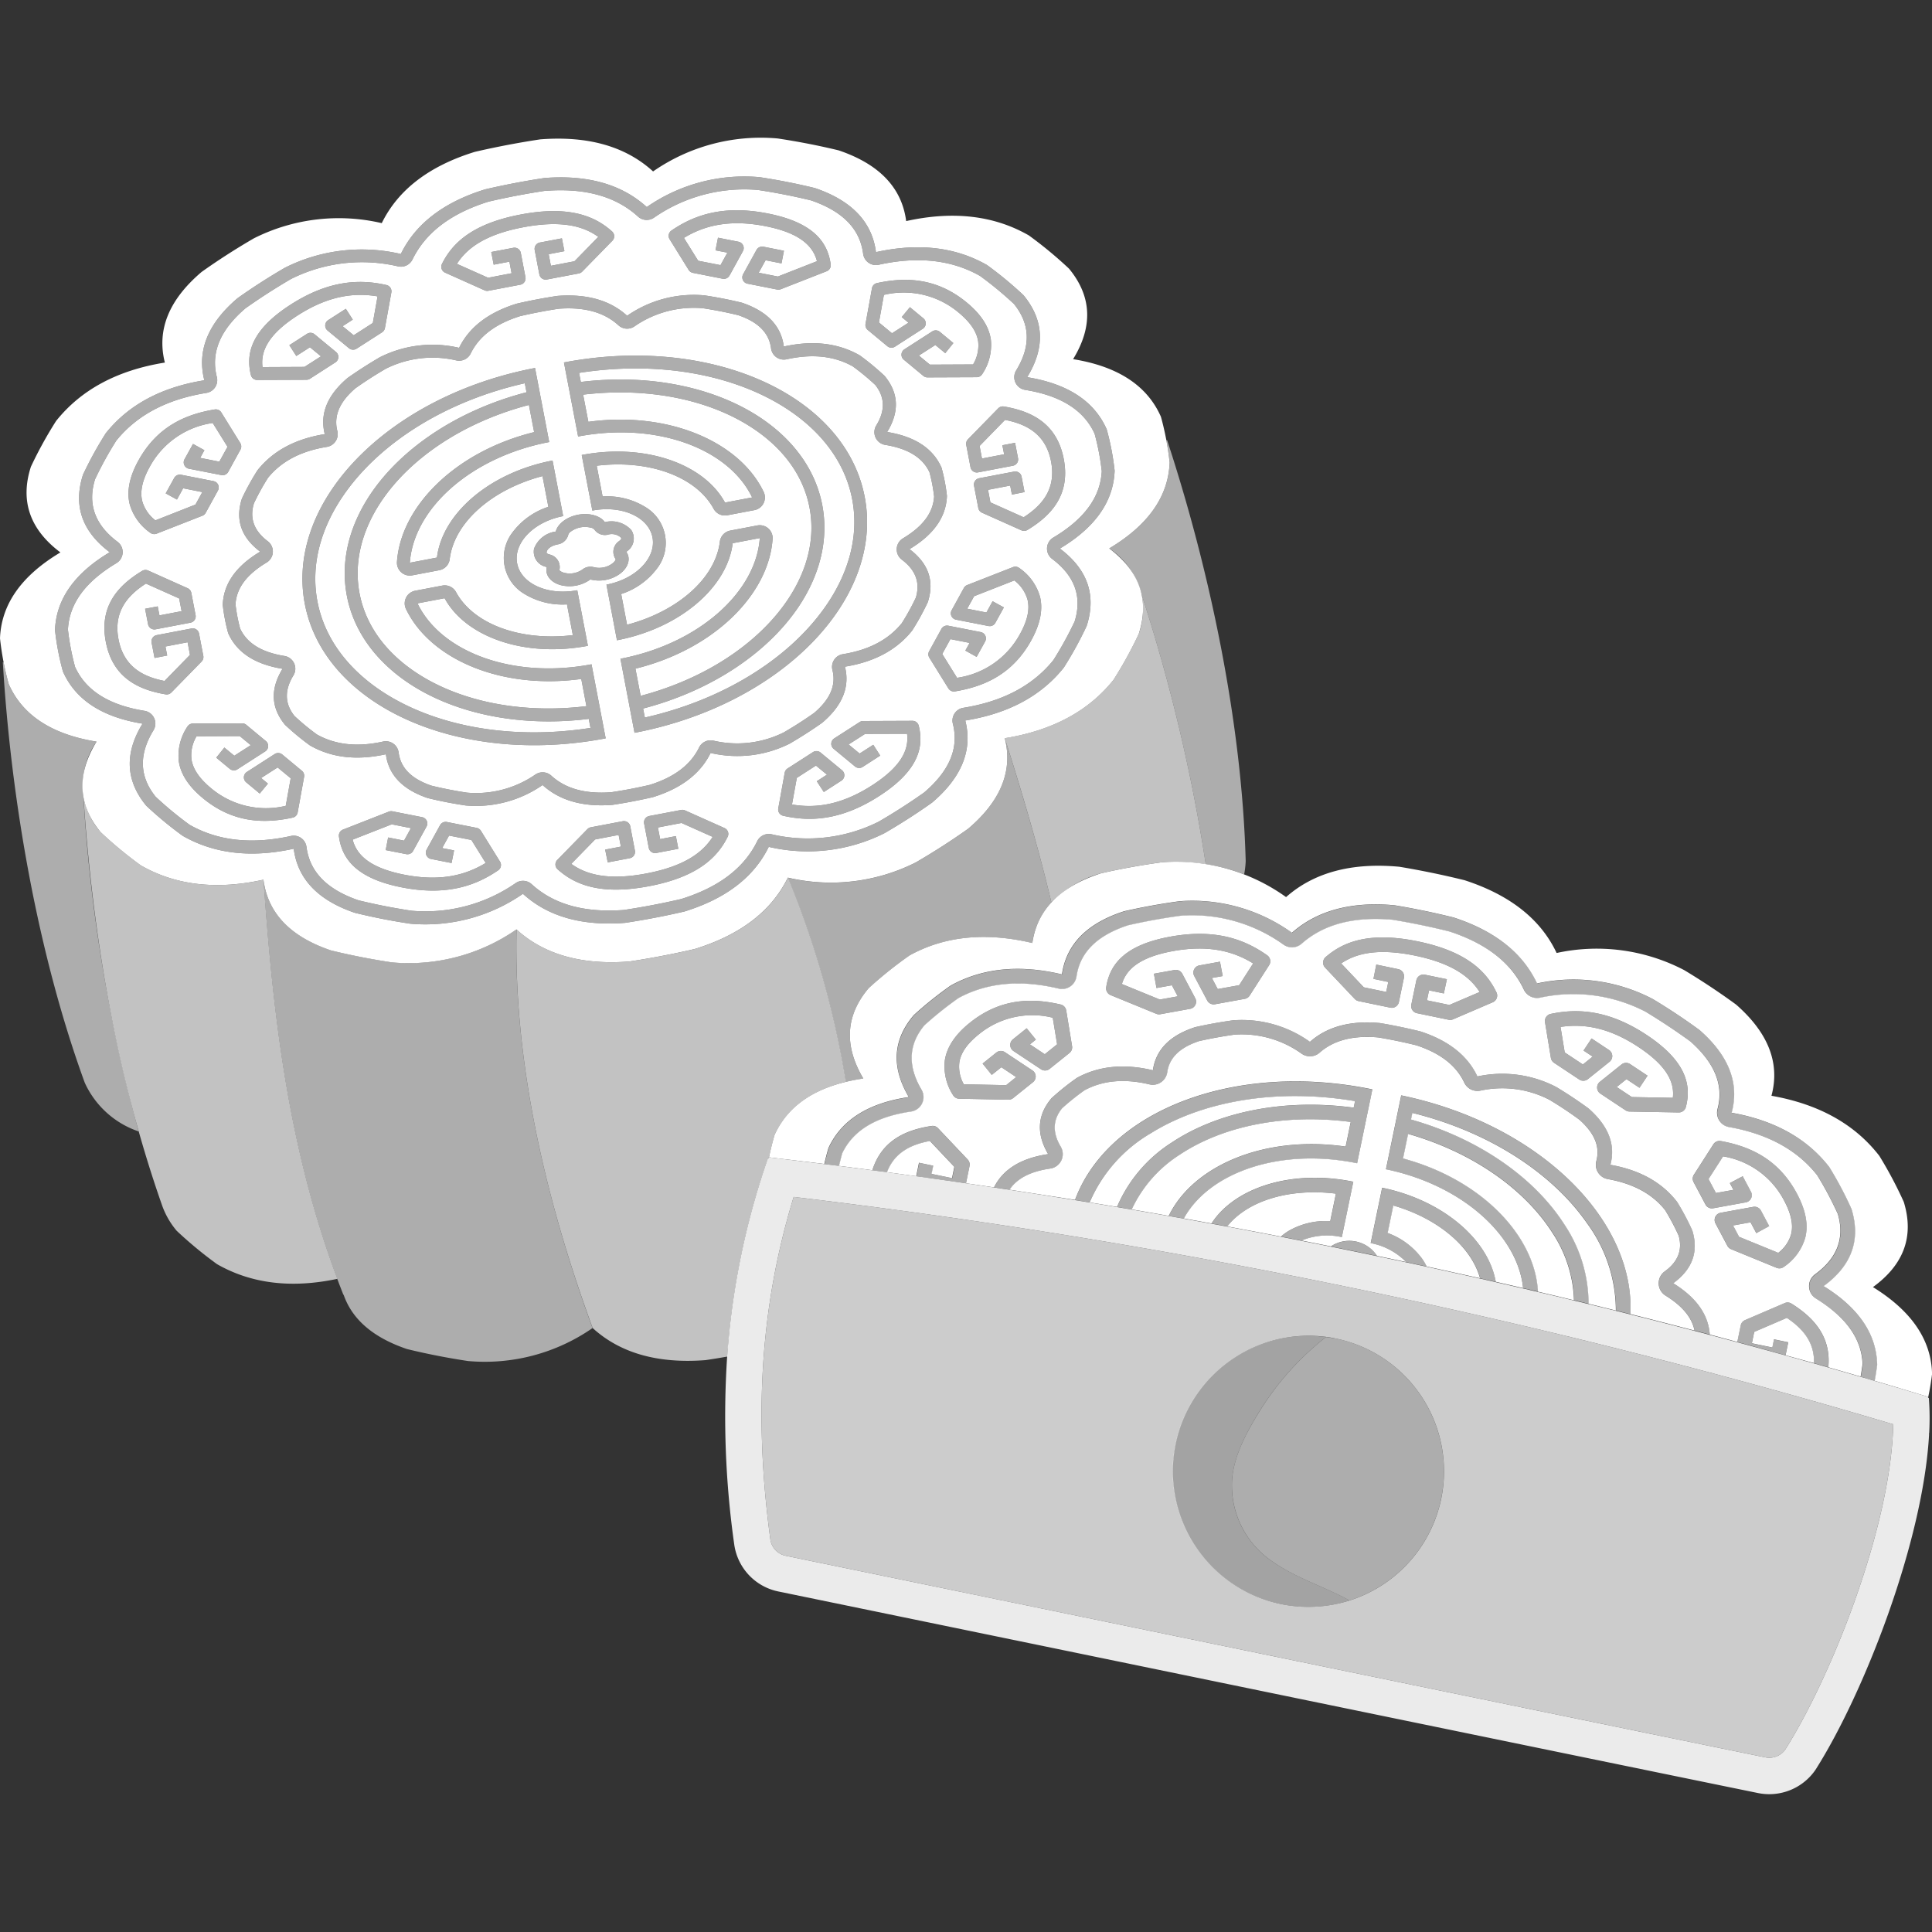 <svg viewBox="0 0 300 300" xmlns="http://www.w3.org/2000/svg"><rect x="0" y="0" width="300" height="300" fill="#333333" stroke="none"/><g fill="#fff" fill-rule="evenodd"><path d="m 207.44 207.85 a 21.05 21.05 0 1 1 -24.88 16.36 21.07 21.07 0 0 1 24.88 -16.36 z m -84.2 -21.99 a 1020.91 1020.91 0 0 1 170.74 35.3 c -.32 15.73 -9.49 39.01 -16.77 50.52 a 3.05 3.05 0 0 1 -3.09 1.2 h -.01 c -24.73 -5.05 -126.46 -26.02 -152.11 -31.3 a 3.02 3.02 0 0 1 -2.38 -2.55 c -2.74 -20.18 -1.27 -37.19 3.62 -53.17 z" opacity=".75"/><path d="m 205.91 207.61 l 1.53 .24 a 21.05 21.05 0 0 1 2.11 40.67 c -4.22 -2.33 -8.81 -3.59 -12.78 -6.64 a 14.24 14.24 0 0 1 -5.48 -11.17 c -.04 -4.19 2.29 -8.31 4.24 -11.48 a 44 44 0 0 1 10.38 -11.62 z" opacity=".6"/><path d="m 209.55 248.52 a 20.79 20.79 0 0 1 -10.64 .56 21.04 21.04 0 0 1 6.99 -41.47 44 44 0 0 0 -10.38 11.62 c -1.95 3.17 -4.27 7.3 -4.24 11.48 a 14.24 14.24 0 0 0 5.48 11.17 c 3.98 3.05 8.57 4.31 12.79 6.64 z" opacity=".55"/><path d="m 80.21 144.32 q 6.41 5.84 17.52 4.98 5.11 -.77 10.16 -1.94 10.65 -3.29 14.46 -11.08 a 143.52 143.52 0 0 1 9 31.71 q -8.2 2 -11.06 8.22 -.51 1.74 -.87 3.5 l -.03 .14 -.12 -.03 a 119.12 119.12 0 0 0 -6.34 30.83 q -1.68 .3 -3.38 .55 -11.11 .86 -17.52 -4.98 c -8.39 -22.85 -12.23 -43.43 -11.82 -61.9 z" opacity=".7"/><path d="m 123.24 185.86 a 1020.91 1020.91 0 0 1 170.74 35.3 c -.32 15.73 -9.49 39.01 -16.77 50.52 a 3.05 3.05 0 0 1 -3.09 1.2 h -.01 c -24.73 -5.05 -126.46 -26.02 -152.11 -31.3 a 3.02 3.02 0 0 1 -2.38 -2.55 c -2.74 -20.18 -1.27 -37.19 3.62 -53.17 z m -3.83 -6.15 q 93.73 11.03 180.01 37.2 l -.03 .13 .12 .03 a 41.35 41.35 0 0 1 .05 5.49 h -.01 l -.04 .16 .04 -.05 c -.9 16.73 -10.16 40.39 -17.66 52.17 a 8.7 8.7 0 0 1 -8.92 3.58 c -24.73 -5.05 -126.47 -26.02 -152.12 -31.3 a 8.67 8.67 0 0 1 -6.84 -7.31 141.56 141.56 0 0 1 -1.1 -29.15 119.12 119.12 0 0 1 6.34 -30.83 l .12 .03 z" opacity=".9"/><path d="m 189.44 149.33 l -3.2 .58 a 1.13 1.13 0 0 0 -.8 1.64 l 2.02 3.81 a 1.13 1.13 0 0 0 1.2 .58 l 4.63 -.84 a 1.13 1.13 0 0 0 .75 -.5 l 3.03 -4.73 a 1.13 1.13 0 0 0 -.3 -1.53 c -3.52 -2.49 -8.06 -4.16 -15.02 -2.9 -7.31 1.32 -9.46 4.48 -9.98 7.86 a 1.13 1.13 0 0 0 .69 1.22 l 7.08 2.9 a 1.13 1.13 0 0 0 .63 .07 l 4.63 -.84 a 1.13 1.13 0 0 0 .8 -1.64 l -2.02 -3.81 a 1.13 1.13 0 0 0 -1.2 -.58 l -3.2 .58 .4 2.22 2.39 -.43 .91 1.72 -2.78 .5 -5.89 -2.41 c .68 -2.3 2.77 -4.18 7.96 -5.12 5.59 -1.01 9.43 .07 12.42 1.92 l -2.17 3.38 -3.33 .6 -.91 -1.72 1.68 -.3 z m 35.23 2.72 l -3.41 -.7 a 1.13 1.13 0 0 0 -1.33 .88 l -.78 3.76 a 1.13 1.13 0 0 0 .88 1.34 l 4.93 1.02 a 1.14 1.14 0 0 0 .67 -.07 l 6.17 -2.65 a 1.13 1.13 0 0 0 .57 -1.53 c -1.57 -3.29 -4.68 -6.37 -12.19 -7.92 s -11.59 .04 -14.34 2.44 a 1.13 1.13 0 0 0 -.08 1.63 l 4.61 4.87 a 1.13 1.13 0 0 0 .59 .33 l 4.93 1.02 a 1.13 1.13 0 0 0 1.33 -.88 l .78 -3.76 a 1.13 1.13 0 0 0 -.88 -1.34 l -3.41 -.71 -.44 2.22 2.3 .48 -.32 1.55 -3.48 -.72 -3.51 -3.71 c 2.36 -1.6 5.78 -2.38 11.46 -1.21 s 8.51 3.24 10.04 5.65 l -4.7 2.01 -3.48 -.72 .32 -1.55 2.3 .48 z m -65.25 7.62 l -2.13 1.71 a 1.13 1.13 0 0 0 .08 1.82 l 4.28 2.84 a 1.13 1.13 0 0 0 1.33 -.06 l 3.08 -2.47 a 1.13 1.13 0 0 0 .41 -1.07 l -.91 -5.54 a 1.13 1.13 0 0 0 -.86 -.92 c -4.59 -1.07 -9.41 -.93 -14.1 2.83 -2.47 1.98 -3.58 3.94 -3.88 5.78 a 8.21 8.21 0 0 0 1.27 5.46 1.13 1.13 0 0 0 .95 .56 l 7.65 .15 a 1.13 1.13 0 0 0 .73 -.25 l 3.08 -2.47 a 1.13 1.13 0 0 0 -.08 -1.82 l -4.28 -2.84 a 1.13 1.13 0 0 0 -1.33 .06 l -2.13 1.71 1.42 1.76 1.49 -1.19 2.3 1.53 -1.55 1.25 -6.58 -.13 a 5.56 5.56 0 0 1 -.69 -3.42 c .22 -1.42 1.16 -2.85 3.06 -4.37 a 13.09 13.09 0 0 1 11.44 -2.55 l .68 4.13 -1.92 1.54 -2.3 -1.53 .92 -.74 z m 96.41 7.36 l -2.71 -1.8 a 1.13 1.13 0 0 0 -1.33 .06 l -3.37 2.7 a 1.13 1.13 0 0 0 .08 1.82 l 3.92 2.6 a 1.13 1.13 0 0 0 .6 .19 l 7.65 .14 a 1.13 1.13 0 0 0 1.11 -.84 c .87 -3.3 .14 -7.06 -6.05 -11.17 -5.89 -3.91 -10.73 -4.18 -14.94 -3.29 a 1.13 1.13 0 0 0 -.88 1.29 l .91 5.54 a 1.13 1.13 0 0 0 .49 .76 l 3.92 2.6 a 1.13 1.13 0 0 0 1.33 -.06 l 3.37 -2.7 a 1.13 1.13 0 0 0 -.08 -1.82 l -2.71 -1.8 -1.25 1.88 1.42 .94 -1.52 1.22 -2.82 -1.87 -.65 -3.96 c 3.48 -.52 7.43 .01 12.16 3.16 4.39 2.92 5.56 5.47 5.28 7.85 l -6.37 -.12 -2.35 -1.56 1.52 -1.22 2.02 1.34 z m -118.1 14.99 c 1.16 -3.06 3.72 -4.31 6.67 -4.85 l 3.79 4.01 -.36 1.76 -3.18 -.66 .26 -1.27 -2.21 -.46 -.43 2.09 q -2.25 -.31 -4.52 -.62 z m 31.47 4.69 a 22.82 22.82 0 0 1 9.48 -10.73 c 8.05 -5.01 19.56 -7.04 31.73 -5 l -.21 1.02 c -10.97 -1.48 -21.21 .71 -28.28 5.43 a 22.15 22.15 0 0 0 -8.47 9.98 q -2.12 -.35 -4.25 -.7 z m 6.53 1.09 a 20.13 20.13 0 0 1 7.44 -8.49 c 6.65 -4.44 16.27 -6.45 26.57 -5.09 l -.79 3.82 c -12.37 -1.8 -23.51 2.82 -27.41 10.64 -.02 .04 -.04 .08 -.06 .12 q -2.86 -.51 -5.75 -1 z m 14.83 2.64 c 3.18 -4.03 9.73 -5.98 16.88 -5.09 l -.88 4.27 a 11.53 11.53 0 0 0 -6.52 1.55 8.37 8.37 0 0 0 -1.14 .85 q -4.16 -.81 -8.34 -1.58 z m 84.16 -.05 l -1.28 -2.41 a 1.13 1.13 0 0 0 -1.2 -.58 l -5.06 .92 a 1.13 1.13 0 0 0 -.8 1.64 l 1.85 3.49 a 1.13 1.13 0 0 0 .57 .52 l 7.08 2.9 a 1.13 1.13 0 0 0 1.1 -.14 8.2 8.2 0 0 0 3.33 -4.51 c .47 -1.81 .22 -4.05 -1.27 -6.85 -2.82 -5.31 -7.19 -7.35 -11.83 -8.19 a 1.13 1.13 0 0 0 -1.15 .5 l -3.03 4.73 a 1.13 1.13 0 0 0 -.05 1.14 l 1.85 3.49 a 1.13 1.13 0 0 0 1.2 .58 l 5.06 -.92 a 1.13 1.13 0 0 0 .8 -1.64 l -1.28 -2.41 -2 1.06 .56 1.05 -2.72 .49 -1.15 -2.17 2.26 -3.52 a 13.09 13.09 0 0 1 9.49 6.88 c 1.14 2.15 1.43 3.84 1.07 5.23 a 5.56 5.56 0 0 1 -1.99 2.87 l -6.09 -2.49 -.93 -1.76 2.72 -.49 .89 1.68 z m -53.19 6.27 a 8.31 8.31 0 0 0 -.69 -1.19 11.53 11.53 0 0 0 -5.37 -4.01 l .88 -4.27 c 6.9 2 12.12 6.37 13.47 11.3 q -4.14 -.93 -8.29 -1.83 z m 17.28 3.91 v -.05 c -.48 -8.72 -8.88 -17.39 -20.95 -20.63 l .79 -3.82 c 10.01 2.86 18.06 8.56 22.37 15.3 a 20.1 20.1 0 0 1 3.39 10.54 q -2.79 -.68 -5.6 -1.34 z m 7.86 1.88 a 22.15 22.15 0 0 0 -3.75 -12.31 c -4.59 -7.18 -13.14 -13.28 -23.82 -16.3 l .21 -1.03 c 11.98 2.96 21.75 9.38 27.15 17.17 a 22.86 22.86 0 0 1 4.45 13.52 q -2.11 -.53 -4.24 -1.05 z m -89.92 -17.71 c 1.21 -1.82 3.37 -2.86 6.34 -3.29 a 2.26 2.26 0 0 0 1.62 -3.39 c -1.29 -2.17 -1.26 -4.17 .21 -5.97 a 36.95 36.95 0 0 1 3.48 -2.79 c 2.89 -1.56 6.25 -1.83 10.09 -.92 a 2.26 2.26 0 0 0 2.76 -1.88 c .34 -2.36 2.08 -3.89 4.95 -4.84 q 2.69 -.61 5.49 -1 a 15.94 15.94 0 0 1 10.41 2.94 2.26 2.26 0 0 0 2.81 -.14 c 2.24 -1.98 5.28 -2.7 9.09 -2.37 q 3.01 .5 5.95 1.23 c 3.64 1.2 6.15 3.08 7.42 5.78 a 2.26 2.26 0 0 0 2.52 1.25 15.93 15.93 0 0 1 10.7 1.42 q 2.43 1.46 4.65 3.09 c 2.28 2.02 3.26 4.11 2.64 6.42 a 2.26 2.26 0 0 0 1.79 2.81 c 3.88 .69 6.87 2.26 8.9 4.83 a 37.03 37.03 0 0 1 2.09 3.94 c .64 2.25 -.13 4.09 -2.17 5.57 a 2.26 2.26 0 0 0 .14 3.75 c 2.52 1.56 4.07 3.32 4.5 5.43 q -4.96 -1.3 -9.96 -2.56 c .72 -14.81 -14.41 -29.58 -35.59 -33.96 l -2.37 11.47 c 11.79 2.44 20.46 10.24 21.3 18.46 q -2.13 -.5 -4.25 -.98 c -1.14 -6.56 -8.18 -12.66 -17.64 -14.61 l -1.78 8.6 a 10.42 10.42 0 0 1 5.52 2.94 q -2.26 -.48 -4.54 -.96 a 5.14 5.14 0 0 0 -7.16 -1.47 q -2.29 -.46 -4.57 -.91 a 10.41 10.41 0 0 1 6.27 -.53 l 1.78 -8.6 c -9.49 -1.96 -18.4 .87 -22.02 6.48 q -2.15 -.39 -4.3 -.78 c 4 -7.25 15.08 -11.01 26.91 -8.57 l 2.37 -11.47 c -21.22 -4.39 -41 3.22 -46.17 17.16 q -5.08 -.8 -10.18 -1.58 z m 120.51 25.7 l .42 -2.01 -2.21 -.46 -.26 1.27 -3.18 -.66 .36 -1.76 5.07 -2.18 c 2.48 1.66 4.33 3.8 4.21 7.02 q -2.21 -.6 -4.42 -1.22 z m -146.98 -29.4 q .23 -.98 .5 -1.95 c 1.74 -3.64 5.36 -5.71 10.69 -6.49 a 2.26 2.26 0 0 0 1.62 -3.39 c -2.15 -3.64 -2.05 -6.98 .45 -9.99 a 55.15 55.15 0 0 1 5.3 -4.24 c 4.45 -2.42 9.64 -2.88 15.56 -1.47 a 2.26 2.26 0 0 0 2.76 -1.88 c .56 -3.84 3.31 -6.41 8 -7.95 q 4.02 -.92 8.22 -1.49 a 24.36 24.36 0 0 1 15.93 4.49 2.26 2.26 0 0 0 2.81 -.14 c 3.48 -3.07 8.21 -4.25 14.14 -3.72 q 4.47 .74 8.85 1.83 c 5.66 1.86 9.54 4.82 11.52 9.02 a 2.26 2.26 0 0 0 2.52 1.25 24.35 24.35 0 0 1 16.38 2.18 q 3.64 2.2 6.96 4.62 c 3.71 3.28 5.22 6.73 4.21 10.48 a 2.26 2.26 0 0 0 1.79 2.81 c 5.99 1.06 10.58 3.53 13.7 7.5 a 55.03 55.03 0 0 1 3.19 6 c 1.1 3.77 -.12 6.88 -3.54 9.37 a 2.26 2.26 0 0 0 .14 3.75 c 4.58 2.83 7.09 6.17 7.24 10.18 q -.13 .98 -.3 1.95 -2.51 -.73 -5.02 -1.45 c .45 -4.66 -2.15 -7.66 -5.73 -9.89 a 1.13 1.13 0 0 0 -1.04 -.08 l -6.17 2.65 a 1.13 1.13 0 0 0 -.66 .81 l -.53 2.58 q -2.13 -.58 -4.28 -1.15 -.31 -4.66 -5.67 -7.97 4.47 -3.25 2.96 -8.19 a 39.3 39.3 0 0 0 -2.35 -4.43 q -3.53 -4.57 -10.37 -5.77 1.26 -4.68 -3.4 -8.76 -2.38 -1.74 -4.98 -3.31 a 18.15 18.15 0 0 0 -12.27 -1.65 q -2.28 -4.85 -8.84 -6.99 -3.11 -.77 -6.27 -1.3 -6.87 -.64 -10.89 2.92 a 18.14 18.14 0 0 0 -11.92 -3.35 q -3 .41 -5.88 1.06 -5.9 1.9 -6.59 6.7 -6.75 -1.6 -11.81 1.19 a 39.48 39.48 0 0 0 -3.92 3.14 q -3.34 3.93 -.53 8.69 -6.3 .93 -8.41 5.17 -2.17 -.33 -4.35 -.64 l .55 -2.68 a 1.13 1.13 0 0 0 -.29 -1.01 l -4.61 -4.87 a 1.13 1.13 0 0 0 -.99 -.34 c -4.2 .63 -7.78 2.37 -9.2 6.87 q -2.59 -.34 -5.18 -.67 z m -10.87 -1.33 q .36 -1.77 .87 -3.5 3.3 -7.21 13.77 -8.74 -4.55 -7.69 .85 -14.04 a 63.46 63.46 0 0 1 6.33 -5.07 q 8.16 -4.51 19.07 -1.93 1.12 -7.75 10.65 -10.82 4.64 -1.06 9.5 -1.72 a 29.31 29.31 0 0 1 19.25 5.41 q 6.5 -5.74 17.59 -4.71 5.1 .85 10.13 2.09 10.6 3.45 14.29 11.3 a 29.32 29.32 0 0 1 19.83 2.67 q 4.2 2.53 8.04 5.34 7.53 6.6 5.49 14.16 11.04 1.95 16.75 9.33 a 63.42 63.42 0 0 1 3.8 7.16 q 2.44 7.97 -4.79 13.22 9 5.56 9.18 13.49 -.22 1.79 -.59 3.56 -4.15 -1.27 -8.32 -2.5 .23 -1.23 .39 -2.48 -.16 -7.18 -8.32 -12.22 6.54 -4.76 4.33 -11.98 a 57.51 57.51 0 0 0 -3.44 -6.49 q -5.17 -6.68 -15.17 -8.45 1.85 -6.85 -4.97 -12.83 -3.48 -2.55 -7.29 -4.84 a 26.55 26.55 0 0 0 -17.96 -2.41 q -3.34 -7.11 -12.94 -10.24 -4.55 -1.13 -9.18 -1.9 -10.05 -.93 -15.94 4.27 a 26.56 26.56 0 0 0 -17.45 -4.9 q -4.4 .6 -8.61 1.56 -8.63 2.78 -9.65 9.8 -9.89 -2.35 -17.28 1.74 a 57.45 57.45 0 0 0 -5.73 4.59 q -4.89 5.75 -.77 12.72 -9.48 1.4 -12.48 7.92 -.36 1.23 -.64 2.47 -4.27 -.52 -8.59 -1.03 z"/><path d="m 189.44 149.33 l -3.2 .58 a 1.13 1.13 0 0 0 -.8 1.64 l 2.02 3.81 a 1.13 1.13 0 0 0 1.2 .58 l 4.63 -.84 a 1.13 1.13 0 0 0 .75 -.5 l 3.03 -4.73 a 1.13 1.13 0 0 0 -.3 -1.53 c -3.52 -2.49 -8.06 -4.16 -15.02 -2.9 -7.31 1.32 -9.46 4.48 -9.98 7.86 a 1.13 1.13 0 0 0 .69 1.22 l 7.08 2.9 a 1.13 1.13 0 0 0 .63 .07 l 4.63 -.84 a 1.13 1.13 0 0 0 .8 -1.64 l -2.02 -3.81 a 1.13 1.13 0 0 0 -1.2 -.58 l -3.2 .58 .4 2.22 2.39 -.43 .91 1.72 -2.78 .5 -5.89 -2.41 c .68 -2.3 2.77 -4.18 7.96 -5.12 5.59 -1.01 9.43 .07 12.42 1.92 l -2.17 3.38 -3.33 .6 -.91 -1.72 1.68 -.3 z m 35.23 2.72 l -3.41 -.7 a 1.13 1.13 0 0 0 -1.33 .88 l -.78 3.76 a 1.13 1.13 0 0 0 .88 1.34 l 4.93 1.02 a 1.14 1.14 0 0 0 .67 -.07 l 6.17 -2.65 a 1.13 1.13 0 0 0 .57 -1.53 c -1.57 -3.29 -4.68 -6.37 -12.19 -7.92 s -11.59 .04 -14.34 2.44 a 1.13 1.13 0 0 0 -.08 1.63 l 4.61 4.87 a 1.13 1.13 0 0 0 .59 .33 l 4.93 1.02 a 1.13 1.13 0 0 0 1.33 -.88 l .78 -3.76 a 1.13 1.13 0 0 0 -.88 -1.34 l -3.41 -.71 -.44 2.22 2.3 .48 -.32 1.55 -3.48 -.72 -3.51 -3.71 c 2.36 -1.6 5.78 -2.38 11.46 -1.21 s 8.51 3.24 10.04 5.65 l -4.7 2.01 -3.48 -.72 .32 -1.55 2.3 .48 z m -65.25 7.62 l -2.13 1.71 a 1.13 1.13 0 0 0 .08 1.82 l 4.28 2.84 a 1.13 1.13 0 0 0 1.33 -.06 l 3.08 -2.47 a 1.13 1.13 0 0 0 .41 -1.07 l -.91 -5.54 a 1.13 1.13 0 0 0 -.86 -.92 c -4.59 -1.07 -9.41 -.93 -14.1 2.83 -2.47 1.98 -3.58 3.94 -3.88 5.78 a 8.21 8.21 0 0 0 1.27 5.46 1.13 1.13 0 0 0 .95 .56 l 7.65 .15 a 1.13 1.13 0 0 0 .73 -.25 l 3.08 -2.47 a 1.13 1.13 0 0 0 -.08 -1.82 l -4.28 -2.84 a 1.13 1.13 0 0 0 -1.33 .06 l -2.13 1.71 1.42 1.76 1.49 -1.19 2.3 1.53 -1.55 1.25 -6.58 -.13 a 5.56 5.56 0 0 1 -.69 -3.42 c .22 -1.42 1.16 -2.85 3.06 -4.37 a 13.09 13.09 0 0 1 11.44 -2.55 l .68 4.13 -1.92 1.54 -2.3 -1.53 .92 -.74 z m 96.41 7.36 l -2.71 -1.8 a 1.13 1.13 0 0 0 -1.33 .06 l -3.37 2.7 a 1.13 1.13 0 0 0 .08 1.82 l 3.92 2.6 a 1.13 1.13 0 0 0 .6 .19 l 7.65 .14 a 1.13 1.13 0 0 0 1.11 -.84 c .87 -3.3 .14 -7.06 -6.05 -11.17 -5.89 -3.91 -10.73 -4.18 -14.94 -3.29 a 1.13 1.13 0 0 0 -.88 1.29 l .91 5.54 a 1.13 1.13 0 0 0 .49 .76 l 3.92 2.6 a 1.13 1.13 0 0 0 1.33 -.06 l 3.37 -2.7 a 1.13 1.13 0 0 0 -.08 -1.82 l -2.71 -1.8 -1.25 1.88 1.42 .94 -1.52 1.22 -2.82 -1.87 -.65 -3.96 c 3.48 -.52 7.43 .01 12.16 3.16 4.39 2.92 5.56 5.47 5.28 7.85 l -6.37 -.12 -2.35 -1.56 1.52 -1.22 2.02 1.34 z m -120.37 14.69 c 1.42 -4.5 5.01 -6.24 9.2 -6.87 a 1.13 1.13 0 0 1 .99 .34 l 4.61 4.87 a 1.13 1.13 0 0 1 .29 1.01 l -.55 2.67 q -3.85 -.56 -7.7 -1.09 l .43 -2.09 2.21 .46 -.26 1.27 3.18 .66 .36 -1.76 -3.79 -4.01 c -2.96 .54 -5.52 1.79 -6.67 4.85 q -1.16 -.16 -2.3 -.31 z m 31.47 4.62 c 5.17 -13.94 24.95 -21.55 46.17 -17.16 l -2.37 11.47 c -11.83 -2.44 -22.91 1.32 -26.91 8.57 l -2.33 -.41 c .02 -.04 .04 -.08 .06 -.12 3.9 -7.82 15.04 -12.44 27.41 -10.64 l .79 -3.82 c -10.3 -1.36 -19.93 .65 -26.57 5.09 a 20.13 20.13 0 0 0 -7.44 8.49 l -1.33 -.23 -.96 -.16 a 22.15 22.15 0 0 1 8.47 -9.98 c 7.07 -4.73 17.32 -6.91 28.28 -5.43 l .21 -1.02 c -12.17 -2.03 -23.68 0 -31.73 5 a 22.82 22.82 0 0 0 -9.48 10.72 q -1.14 -.19 -2.27 -.37 z m 21.19 3.65 c 3.62 -5.6 12.53 -8.44 22.02 -6.48 l -1.78 8.6 a 10.41 10.41 0 0 0 -6.27 .53 l -.67 -.13 -1.41 -.28 -1.1 -.21 a 8.37 8.37 0 0 1 1.14 -.85 11.53 11.53 0 0 1 6.52 -1.55 l .88 -4.27 c -7.15 -.9 -13.71 1.06 -16.88 5.09 q -1.23 -.23 -2.46 -.45 z m 18.55 3.56 a 5.14 5.14 0 0 1 7.16 1.47 q -3.58 -.75 -7.17 -1.47 z m 68.06 -3.16 l -1.28 -2.41 a 1.13 1.13 0 0 0 -1.2 -.58 l -5.06 .92 a 1.13 1.13 0 0 0 -.8 1.64 l 1.85 3.49 a 1.13 1.13 0 0 0 .57 .52 l 7.08 2.9 a 1.13 1.13 0 0 0 1.1 -.14 8.2 8.2 0 0 0 3.33 -4.51 c .47 -1.81 .22 -4.05 -1.27 -6.85 -2.82 -5.31 -7.19 -7.35 -11.83 -8.19 a 1.13 1.13 0 0 0 -1.15 .5 l -3.03 4.73 a 1.13 1.13 0 0 0 -.05 1.14 l 1.85 3.49 a 1.13 1.13 0 0 0 1.2 .58 l 5.06 -.92 a 1.13 1.13 0 0 0 .8 -1.64 l -1.28 -2.41 -2 1.06 .56 1.05 -2.72 .49 -1.15 -2.17 2.26 -3.52 a 13.09 13.09 0 0 1 9.49 6.88 c 1.14 2.15 1.43 3.84 1.07 5.23 a 5.56 5.56 0 0 1 -1.99 2.87 l -6.09 -2.49 -.93 -1.76 2.72 -.49 .89 1.68 z m -56.36 5.59 a 10.42 10.42 0 0 0 -5.52 -2.94 l 1.78 -8.6 c 9.46 1.95 16.5 8.05 17.64 14.61 l -1.36 -.31 -1.07 -.24 c -1.34 -4.93 -6.57 -9.3 -13.47 -11.3 l -.88 4.27 a 11.53 11.53 0 0 1 5.37 4.01 8.31 8.31 0 0 1 .69 1.19 l -.42 -.09 -1.4 -.3 z m 18.15 4.05 c -.84 -8.22 -9.51 -16.02 -21.3 -18.46 l 2.37 -11.47 c 21.18 4.38 36.3 19.15 35.59 33.96 q -1.12 -.28 -2.24 -.56 a 22.86 22.86 0 0 0 -4.45 -13.52 c -5.4 -7.79 -15.17 -14.21 -27.15 -17.17 l -.21 1.03 c 10.68 3.02 19.23 9.12 23.82 16.3 a 22.15 22.15 0 0 1 3.75 12.31 c -.75 -.18 -1.51 -.37 -2.26 -.55 a 20.1 20.1 0 0 0 -3.39 -10.54 c -4.31 -6.74 -12.36 -12.44 -22.37 -15.3 l -.79 3.82 c 12.07 3.25 20.47 11.91 20.95 20.63 v .05 l -.96 -.23 z m -82.16 -15.65 q 2.11 -4.24 8.41 -5.17 -2.82 -4.76 .53 -8.69 a 39.48 39.48 0 0 1 3.92 -3.14 q 5.05 -2.79 11.81 -1.19 .7 -4.8 6.59 -6.7 2.87 -.66 5.88 -1.06 a 18.14 18.14 0 0 1 11.92 3.35 q 4.02 -3.55 10.89 -2.92 3.16 .52 6.27 1.3 6.56 2.14 8.84 6.99 a 18.15 18.15 0 0 1 12.27 1.65 q 2.6 1.57 4.98 3.31 4.66 4.08 3.4 8.76 6.84 1.21 10.37 5.77 a 39.3 39.3 0 0 1 2.35 4.43 q 1.51 4.93 -2.96 8.19 5.36 3.31 5.67 7.97 -1.18 -.31 -2.36 -.62 c -.42 -2.1 -1.98 -3.87 -4.5 -5.43 a 2.26 2.26 0 0 1 -.14 -3.75 c 2.04 -1.49 2.8 -3.33 2.17 -5.57 a 37.03 37.03 0 0 0 -2.09 -3.94 c -2.03 -2.57 -5.01 -4.15 -8.9 -4.83 a 2.26 2.26 0 0 1 -1.79 -2.81 c .62 -2.31 -.36 -4.4 -2.64 -6.42 q -2.22 -1.62 -4.65 -3.09 a 15.93 15.93 0 0 0 -10.7 -1.42 2.26 2.26 0 0 1 -2.52 -1.25 c -1.27 -2.7 -3.79 -4.58 -7.42 -5.78 q -2.94 -.73 -5.95 -1.23 c -3.81 -.34 -6.86 .39 -9.09 2.37 a 2.26 2.26 0 0 1 -2.81 .14 15.94 15.94 0 0 0 -10.4 -2.94 q -2.8 .38 -5.49 1 c -2.88 .95 -4.61 2.48 -4.95 4.84 a 2.26 2.26 0 0 1 -2.76 1.88 c -3.84 -.91 -7.2 -.64 -10.09 .92 a 36.95 36.95 0 0 0 -3.48 2.79 c -1.47 1.8 -1.5 3.8 -.21 5.97 a 2.26 2.26 0 0 1 -1.62 3.39 c -2.98 .44 -5.13 1.47 -6.34 3.29 l -1.01 -.15 z m 115.4 24 l .53 -2.58 a 1.13 1.13 0 0 1 .66 -.81 l 6.17 -2.65 a 1.13 1.13 0 0 1 1.04 .08 c 3.58 2.23 6.18 5.23 5.73 9.89 l -2.23 -.64 c .12 -3.22 -1.73 -5.36 -4.21 -7.02 l -5.07 2.18 -.36 1.76 3.18 .66 .26 -1.27 2.21 .46 -.42 2.01 q -3.74 -1.05 -7.5 -2.07 z m -141.73 -27.62 q .28 -1.25 .64 -2.47 2.99 -6.53 12.48 -7.92 -4.12 -6.96 .77 -12.72 a 57.45 57.45 0 0 1 5.73 -4.59 q 7.39 -4.09 17.28 -1.74 1.02 -7.02 9.65 -9.8 4.2 -.96 8.61 -1.56 a 26.56 26.56 0 0 1 17.45 4.9 q 5.88 -5.2 15.94 -4.27 4.62 .77 9.18 1.9 9.6 3.13 12.94 10.24 a 26.55 26.55 0 0 1 17.96 2.41 q 3.8 2.29 7.29 4.84 6.82 5.98 4.97 12.83 10 1.77 15.17 8.45 a 57.51 57.51 0 0 1 3.44 6.49 q 2.21 7.22 -4.33 11.98 8.15 5.04 8.32 12.22 -.16 1.25 -.39 2.48 l -1.13 -.33 -1.05 -.31 q .18 -.97 .3 -1.95 c -.15 -4.02 -2.66 -7.35 -7.24 -10.18 a 2.26 2.26 0 0 1 -.14 -3.75 c 3.42 -2.49 4.64 -5.59 3.54 -9.37 a 55.03 55.03 0 0 0 -3.19 -6 c -3.12 -3.98 -7.7 -6.45 -13.7 -7.5 a 2.26 2.26 0 0 1 -1.79 -2.81 c 1.01 -3.75 -.5 -7.2 -4.21 -10.48 q -3.32 -2.43 -6.96 -4.62 a 24.35 24.35 0 0 0 -16.38 -2.18 2.26 2.26 0 0 1 -2.52 -1.25 c -1.98 -4.2 -5.86 -7.16 -11.52 -9.02 q -4.38 -1.08 -8.85 -1.83 c -5.93 -.53 -10.66 .65 -14.14 3.72 a 2.26 2.26 0 0 1 -2.81 .14 24.36 24.36 0 0 0 -15.93 -4.49 q -4.19 .57 -8.22 1.49 c -4.7 1.54 -7.45 4.1 -8 7.95 a 2.26 2.26 0 0 1 -2.76 1.88 c -5.92 -1.41 -11.11 -.96 -15.56 1.47 a 55.15 55.15 0 0 0 -5.3 4.24 c -2.5 3.02 -2.61 6.35 -.45 9.99 a 2.26 2.26 0 0 1 -1.62 3.39 c -5.33 .78 -8.95 2.85 -10.69 6.49 q -.28 .97 -.5 1.95 -1.16 -.17 -2.28 -.31 z" opacity=".6"/><path d="m .56 102.83 q .33 1.7 .79 3.38 3.19 7.26 13.64 8.95 a 12.22 12.22 0 0 0 -2.04 8.54 254.36 254.36 0 0 0 8.56 51.92 l .02 .07 a 14.21 14.21 0 0 1 -8.37 -7.57 c -7.4 -20.28 -11.47 -44.3 -12.72 -65.27 z" opacity=".6"/><path d="m 40.91 136.59 q 1 7.77 10.48 10.98 4.62 1.13 9.47 1.86 a 29.32 29.32 0 0 0 19.34 -5.12 c -.41 18.47 3.44 39.05 11.81 61.91 a 29.32 29.32 0 0 1 -19.34 5.12 q -4.84 -.73 -9.47 -1.86 c -5.22 -1.77 -8.51 -4.58 -9.84 -8.43 h -.04 c -8.47 -21.38 -10.89 -42.91 -12.41 -64.46 z" opacity=".6"/><path d="m 156.02 114.63 c 2.66 8.41 5.19 16.87 7.24 25.5 a 11.5 11.5 0 0 0 -2.96 6.31 q -10.91 -2.59 -19.07 1.93 a 63.46 63.46 0 0 0 -6.33 5.07 q -5.4 6.35 -.85 14.04 -1.43 .21 -2.72 .52 a 143.52 143.52 0 0 0 -9 -31.71 29.31 29.31 0 0 0 19.86 -2.36 q 4.23 -2.46 8.12 -5.22 7.64 -6.49 5.71 -14.08 z" opacity=".6"/><path d="m 187.19 133.95 a 265.26 265.26 0 0 0 -9.91 -41.6 12.22 12.22 0 0 0 -5.04 -7.19 q 9.09 -5.43 9.38 -13.35 -.19 -1.73 -.51 -3.44 l .12 -.02 c 6.56 19.95 11.62 43.79 12.2 65.36 a 13.59 13.59 0 0 1 -.24 2.06 28.64 28.64 0 0 0 -5.97 -1.58 z" opacity=".6"/><path d="m 121.73 38.94 l -3.19 -.63 a 1 1 0 0 0 -1.07 .5 l -2.08 3.78 a 1 1 0 0 0 .68 1.46 l 4.61 .91 a .99 .99 0 0 0 .56 -.05 l 7.12 -2.79 a 1 1 0 0 0 .63 -1.07 c -.46 -3.34 -2.55 -6.48 -9.76 -7.9 -6.89 -1.36 -11.44 .23 -14.97 2.65 a 1 1 0 0 0 -.28 1.35 l 2.96 4.77 a 1 1 0 0 0 .66 .45 l 4.61 .91 a 1 1 0 0 0 1.07 -.5 l 2.08 -3.78 a 1 1 0 0 0 -.68 -1.46 l -3.19 -.63 -.39 1.96 1.85 .36 -1.07 1.94 -3.47 -.68 -2.21 -3.55 c 3.06 -1.86 6.97 -2.94 12.65 -1.82 5.33 1.05 7.39 3.05 8.01 5.44 l -6.07 2.38 -2.98 -.59 1.07 -1.94 2.47 .49 z m -34.48 -1.93 l -3.42 .65 a 1 1 0 0 0 -.8 1.17 l .72 3.77 a 1 1 0 0 0 1.17 .8 l 4.95 -.94 a .99 .99 0 0 0 .53 -.28 l 4.69 -4.8 a 1 1 0 0 0 -.05 -1.44 c -2.69 -2.42 -6.71 -4.05 -14.19 -2.63 s -10.61 4.42 -12.22 7.67 a 1 1 0 0 0 .49 1.36 l 6.12 2.74 a 1 1 0 0 0 .6 .07 l 4.95 -.94 a 1 1 0 0 0 .8 -1.17 l -.72 -3.77 a 1 1 0 0 0 -1.17 -.79 l -3.42 .65 .38 1.97 2.44 -.47 .34 1.8 -3.65 .7 -4.84 -2.16 c 1.56 -2.46 4.45 -4.57 10.29 -5.68 s 9.31 -.22 11.66 1.49 l -3.7 3.79 -3.66 .7 -.34 -1.8 2.44 -.47 z m 60.79 16.26 l -2.1 -1.74 a 1 1 0 0 0 -1.18 -.07 l -4.32 2.78 a 1 1 0 0 0 -.1 1.61 l 3.04 2.52 a 1 1 0 0 0 .64 .23 l 7.65 -.03 a 1 1 0 0 0 .85 -.48 8.09 8.09 0 0 0 1.34 -5.35 c -.26 -1.83 -1.33 -3.77 -3.74 -5.76 -4.6 -3.8 -9.38 -4.01 -13.95 -3.02 a 1 1 0 0 0 -.77 .8 l -1 5.53 a 1 1 0 0 0 .35 .95 l 3.04 2.52 a 1 1 0 0 0 1.18 .07 l 4.32 -2.78 a 1 1 0 0 0 .1 -1.61 l -2.1 -1.74 -1.27 1.54 1.05 .87 -2.56 1.64 -2.03 -1.68 .77 -4.28 a 13.24 13.24 0 0 1 11.6 2.74 c 1.91 1.58 2.83 3.06 3.04 4.5 a 5.73 5.73 0 0 1 -.79 3.56 l -6.71 .03 -1.71 -1.41 2.56 -1.64 1.54 1.27 z m -94.34 -5.32 l -2.74 1.76 a 1 1 0 0 0 -.1 1.61 l 3.33 2.75 a 1 1 0 0 0 1.18 .07 l 3.96 -2.54 a 1 1 0 0 0 .44 -.66 l 1 -5.53 a 1 1 0 0 0 -.76 -1.15 c -4.17 -.95 -8.98 -.75 -14.89 3.05 -6.18 3.97 -6.97 7.66 -6.16 10.93 a 1 1 0 0 0 .98 .76 l 7.65 -.03 a 1.01 1.01 0 0 0 .54 -.16 l 3.95 -2.54 a 1 1 0 0 0 .1 -1.61 l -3.33 -2.75 a 1 1 0 0 0 -1.18 -.07 l -2.74 1.76 1.08 1.68 2.12 -1.36 1.71 1.41 -2.56 1.64 -6.52 .03 c -.31 -2.46 .88 -5.08 5.44 -8.01 4.87 -3.13 8.9 -3.57 12.43 -2.97 l -.74 4.13 -2.97 1.91 -1.72 -1.41 1.58 -1.02 z m 105.39 28.46 l -.46 -2.39 a 1 1 0 0 0 -1.17 -.79 l -5.41 1.03 a 1 1 0 0 0 -.8 1.17 l .66 3.45 a 1 1 0 0 0 .57 .73 l 6.13 2.74 a 1 1 0 0 0 .93 -.06 c 3.9 -2.35 6.67 -5.62 5.64 -11.01 s -4.8 -7.41 -9.3 -8.16 a 1 1 0 0 0 -.88 .29 l -4.69 4.8 a 1 1 0 0 0 -.27 .89 l .66 3.45 a 1 1 0 0 0 1.17 .8 l 5.41 -1.03 a 1 1 0 0 0 .8 -1.17 l -.46 -2.39 -1.97 .38 .27 1.4 -3.44 .66 -.37 -1.95 3.95 -4.05 c 3.45 .67 6.35 2.28 7.15 6.47 s -1.31 6.76 -4.26 8.65 l -5.16 -2.31 -.37 -1.95 3.44 -.66 .27 1.4 z m -129.12 -7.48 l -1.32 2.39 a 1 1 0 0 0 .68 1.46 l 5.04 .99 a 1 1 0 0 0 1.07 -.5 l 1.9 -3.46 a 1 1 0 0 0 -.03 -1.01 l -2.95 -4.76 a 1 1 0 0 0 -1.01 -.46 c -4.62 .76 -8.98 2.71 -11.86 7.94 -1.51 2.74 -1.79 4.94 -1.36 6.73 a 8.08 8.08 0 0 0 3.21 4.48 1 1 0 0 0 .97 .14 l 7.12 -2.79 a 1 1 0 0 0 .51 -.45 l 1.9 -3.46 a 1 1 0 0 0 -.68 -1.46 l -5.04 -.99 a 1 1 0 0 0 -1.07 .5 l -1.32 2.39 1.75 .96 .96 -1.75 2.98 .59 -1.07 1.94 -6.22 2.45 a 5.73 5.73 0 0 1 -2.05 -3.01 c -.34 -1.42 -.03 -3.14 1.17 -5.3 a 13.24 13.24 0 0 1 9.78 -6.81 l 2.3 3.7 -1.27 2.31 -2.98 -.59 .66 -1.19 z m 65.64 17.91 a .98 .98 0 0 1 -.08 .19 1.7 1.7 0 0 1 -.42 .45 3.41 3.41 0 0 1 -2.86 .6 2 2 0 0 0 -1.81 .35 3.42 3.42 0 0 1 -2.88 .5 1.72 1.72 0 0 1 -.56 -.26 .93 .93 0 0 1 -.14 -.14 2 2 0 0 0 -1.41 -2.4 c -.3 -.08 -.64 -.16 -.57 -.43 .16 -.64 .98 -1.04 1.79 -1.18 a 2 2 0 0 0 1.58 -1.52 1.02 1.02 0 0 1 .43 -.49 3.72 3.72 0 0 1 3.03 -.58 1.02 1.02 0 0 1 .58 .29 2 2 0 0 0 2.03 .82 2.12 2.12 0 0 1 2.1 .44 c .16 .22 -.13 .42 -.38 .61 a 2 2 0 0 0 -.43 2.75 z m -9.31 -4.3 c .28 -1.17 1.67 -2.27 3.45 -2.61 s 3.49 .17 4.17 1.15 a 4.17 4.17 0 0 1 4.11 1.23 2.41 2.41 0 0 1 -.79 3.37 c .72 .97 .39 2.36 -.91 3.37 a 5.54 5.54 0 0 1 -4.66 .93 5.54 5.54 0 0 1 -4.67 .86 c -1.58 -.46 -2.4 -1.63 -2.09 -2.8 a 2.4 2.4 0 0 1 -1.98 -2.84 4.17 4.17 0 0 1 3.37 -2.66 z m 65.35 19.46 l 1.32 -2.39 a 1 1 0 0 0 -.68 -1.46 l -5.04 -.99 a 1 1 0 0 0 -1.07 .5 l -1.9 3.46 a 1 1 0 0 0 .03 1.01 l 2.96 4.77 a 1 1 0 0 0 1.01 .46 c 4.62 -.76 8.98 -2.71 11.86 -7.94 1.51 -2.74 1.79 -4.94 1.36 -6.73 a 8.08 8.08 0 0 0 -3.23 -4.49 1 1 0 0 0 -.97 -.14 l -7.12 2.79 a 1 1 0 0 0 -.51 .45 l -1.9 3.46 a 1 1 0 0 0 .68 1.46 l 5.04 .99 a 1 1 0 0 0 1.07 -.5 l 1.32 -2.39 -1.75 -.96 -.96 1.75 -2.98 -.59 1.07 -1.94 6.25 -2.45 a 5.74 5.74 0 0 1 2.05 3.01 c .34 1.42 .03 3.14 -1.17 5.3 a 13.24 13.24 0 0 1 -9.78 6.81 l -2.3 -3.7 1.27 -2.31 2.98 .59 -.66 1.19 z m -129.12 -7.47 l .46 2.39 a 1 1 0 0 0 1.17 .8 l 5.41 -1.03 a 1 1 0 0 0 .8 -1.17 l -.66 -3.45 a 1 1 0 0 0 -.57 -.73 l -6.14 -2.75 a 1 1 0 0 0 -.93 .06 c -3.9 2.35 -6.67 5.62 -5.64 11.01 s 4.8 7.41 9.3 8.16 a 1 1 0 0 0 .88 -.29 l 4.69 -4.8 a 1 1 0 0 0 .27 -.89 l -.66 -3.45 a 1 1 0 0 0 -1.17 -.8 l -5.4 1.03 a 1 1 0 0 0 -.8 1.17 l .46 2.38 1.96 -.38 -.27 -1.4 3.44 -.66 .37 1.96 -3.95 4.05 c -3.45 -.67 -6.35 -2.28 -7.15 -6.47 s 1.31 -6.76 4.26 -8.65 l 5.16 2.31 .38 1.97 -3.44 .66 -.27 -1.4 z m 76.95 13.52 c 10.21 -2.69 18.47 -8.32 22.94 -15.08 2.92 -4.42 4.21 -9.32 3.28 -14.16 s -3.92 -8.92 -8.27 -11.95 c -6.64 -4.64 -16.39 -6.83 -26.88 -5.58 l .81 4.22 c 12.36 -1.69 23.45 3.03 27.22 10.88 a 2 2 0 0 1 -1.43 2.83 l -4.21 .8 a 2 2 0 0 1 -2.13 -1.01 c -2.73 -5.02 -10.06 -7.66 -18.15 -6.68 l .91 4.77 a 11.34 11.34 0 0 1 6.57 1.6 6.49 6.49 0 0 1 1.84 9.64 11.35 11.35 0 0 1 -5.52 3.91 l .91 4.77 c 7.88 -2.08 13.72 -7.22 14.41 -12.9 a 2 2 0 0 1 1.61 -1.72 l 4.21 -.8 a 2 2 0 0 1 2.37 2.1 c -.61 8.68 -9.18 17.16 -21.3 20.14 z m -17.35 -45.17 c -10.19 2.67 -18.44 8.27 -22.94 14.99 -2.97 4.45 -4.29 9.39 -3.36 14.27 .92 4.84 3.92 8.92 8.27 11.95 6.66 4.65 16.45 6.84 26.96 5.56 l -.8 -4.22 c -12.37 1.7 -23.46 -3.03 -27.22 -10.87 a 2 2 0 0 1 1.43 -2.83 l 4.21 -.8 a 2 2 0 0 1 2.13 1.01 c 2.73 5.02 10.06 7.66 18.14 6.68 l -.91 -4.77 a 11.34 11.34 0 0 1 -6.57 -1.6 6.49 6.49 0 0 1 -1.84 -9.64 11.33 11.33 0 0 1 5.52 -3.91 l -.91 -4.77 c -7.88 2.07 -13.72 7.21 -14.41 12.89 a 2 2 0 0 1 -1.61 1.72 l -4.21 .8 a 2 2 0 0 1 -2.37 -2.1 c .61 -8.68 9.18 -17.16 21.3 -20.14 z m 17.73 47.13 l .27 1.41 c 12.21 -2.76 22.23 -9.11 27.82 -16.92 3.76 -5.24 5.49 -11.13 4.38 -16.96 s -4.89 -10.67 -10.31 -14.16 c -8.07 -5.2 -19.72 -7.41 -32.1 -5.48 l .27 1.41 c 11.08 -1.36 21.38 1 28.4 5.9 4.79 3.35 8.07 7.88 9.09 13.22 s -.36 10.76 -3.58 15.64 c -4.73 7.14 -13.44 13.13 -24.24 15.95 z m -18.1 -49.1 l -.27 -1.4 c -12.21 2.76 -22.23 9.11 -27.82 16.92 -3.76 5.24 -5.49 11.13 -4.38 16.96 s 4.89 10.67 10.31 14.16 c 8.07 5.2 19.72 7.41 32.09 5.48 l -.37 -1.92 .07 .52 c -11.1 1.37 -21.42 -.99 -28.44 -5.9 -4.79 -3.35 -8.07 -7.88 -9.09 -13.22 -1.03 -5.39 .38 -10.85 3.66 -15.76 4.76 -7.09 13.46 -13.04 24.24 -15.84 z m 32.01 23.44 l 4.21 -.8 c -.59 8.43 -9.52 16.43 -21.64 18.74 l 2.19 11.5 c 22.77 -4.35 38.78 -20.74 35.74 -36.63 s -23.93 -25.22 -46.7 -20.88 l 2.2 11.5 c 12.12 -2.31 23.36 1.84 27.02 9.46 l -4.21 .8 c -3.28 -6.03 -12.42 -9.26 -22.25 -7.39 l 1.65 8.63 c 4.56 -.87 8.74 1 9.34 4.18 s -2.59 6.46 -7.15 7.32 l 1.63 8.64 c 9.83 -1.88 17.14 -8.25 17.97 -15.06 z m -45.92 2.23 l -4.21 .8 c .59 -8.43 9.52 -16.43 21.64 -18.74 l -2.2 -11.5 c -22.78 4.35 -38.78 20.74 -35.75 36.62 s 23.95 25.24 46.72 20.89 l -2.2 -11.5 c -12.12 2.31 -23.36 -1.84 -27.02 -9.46 l 4.21 -.8 c 3.28 6.03 12.42 9.26 22.25 7.39 l -1.65 -8.63 c -4.55 .87 -8.74 -1 -9.34 -4.18 s 2.59 -6.46 7.15 -7.33 l -1.65 -8.63 c -9.81 1.88 -17.12 8.25 -17.95 15.07 z m 18.91 -38.64 c 3.91 -.29 7.01 .51 9.27 2.57 a 2 2 0 0 0 2.49 .17 16.18 16.18 0 0 1 10.61 -2.82 q 2.83 .43 5.53 1.09 c 2.99 1.03 4.75 2.67 5.07 5.14 a 2 2 0 0 0 2.42 1.7 c 3.93 -.87 7.35 -.54 10.27 1.1 a 37.26 37.26 0 0 1 3.49 2.88 c 1.53 1.93 1.55 4.02 .16 6.29 a 2 2 0 0 0 1.38 3.02 c 3.44 .56 5.78 1.9 6.88 4.25 a 25.76 25.76 0 0 1 .72 3.77 c -.16 2.6 -1.84 4.7 -4.83 6.49 a 2 2 0 0 0 -.18 3.32 c 2.13 1.6 2.88 3.55 2.17 5.9 a 37.2 37.2 0 0 1 -2.18 3.96 c -2.11 2.6 -5.17 4.17 -9.15 4.81 a 2 2 0 0 0 -1.62 2.47 c .61 2.41 -.42 4.58 -2.81 6.63 q -2.27 1.61 -4.73 3.04 a 16.19 16.19 0 0 1 -10.92 1.29 2 2 0 0 0 -2.25 1.07 c -1.34 2.74 -3.93 4.63 -7.67 5.8 q -2.98 .69 -5.99 1.14 c -3.91 .29 -7.02 -.51 -9.28 -2.57 a 2 2 0 0 0 -2.49 -.17 16.19 16.19 0 0 1 -10.62 2.8 q -2.83 -.43 -5.53 -1.09 c -2.99 -1.03 -4.75 -2.67 -5.07 -5.14 a 2 2 0 0 0 -2.42 -1.7 c -3.93 .87 -7.35 .54 -10.27 -1.1 a 37.26 37.26 0 0 1 -3.49 -2.88 c -1.53 -1.93 -1.55 -4.02 -.16 -6.29 a 2 2 0 0 0 -1.39 -3.02 c -3.44 -.56 -5.78 -1.9 -6.88 -4.25 a 25.78 25.78 0 0 1 -.72 -3.77 c .15 -2.6 1.84 -4.7 4.83 -6.49 a 2 2 0 0 0 .2 -3.29 c -2.13 -1.6 -2.89 -3.55 -2.17 -5.9 a 37.29 37.29 0 0 1 2.18 -3.96 c 2.11 -2.6 5.17 -4.17 9.15 -4.81 a 2 2 0 0 0 1.62 -2.47 c -.61 -2.41 .42 -4.58 2.81 -6.63 q 2.27 -1.61 4.73 -3.04 a 16.19 16.19 0 0 1 10.92 -1.29 2 2 0 0 0 2.25 -1.07 c 1.34 -2.74 3.93 -4.63 7.67 -5.8 q 2.98 -.69 5.99 -1.15 z m -.23 -1.99 q -3.17 .48 -6.29 1.2 -6.59 2.04 -8.95 6.86 a 18.15 18.15 0 0 0 -12.3 1.46 q -2.62 1.53 -5.03 3.23 -4.72 4.01 -3.53 8.71 -6.86 1.1 -10.45 5.62 a 39.21 39.21 0 0 0 -2.42 4.4 q -1.58 4.91 2.84 8.23 -5.63 3.36 -5.81 8.26 a 27.82 27.82 0 0 0 .84 4.39 q 1.98 4.49 8.44 5.54 -2.89 4.72 .39 8.7 a 39.35 39.35 0 0 0 3.87 3.2 q 5.01 2.87 11.79 1.37 .62 4.81 6.49 6.8 2.86 .7 5.87 1.15 a 18.14 18.14 0 0 0 11.97 -3.17 q 3.97 3.61 10.85 3.08 3.17 -.48 6.29 -1.2 6.59 -2.04 8.95 -6.86 a 18.15 18.15 0 0 0 12.3 -1.46 q 2.62 -1.53 5.03 -3.23 4.72 -4.01 3.53 -8.71 6.86 -1.1 10.45 -5.62 a 39.28 39.28 0 0 0 2.42 -4.4 q 1.58 -4.91 -2.84 -8.23 5.63 -3.36 5.81 -8.26 a 27.62 27.62 0 0 0 -.84 -4.39 q -1.98 -4.49 -8.44 -5.54 2.89 -4.72 -.39 -8.7 a 39.32 39.32 0 0 0 -3.87 -3.2 q -5.01 -2.87 -11.79 -1.37 -.62 -4.81 -6.49 -6.8 -2.86 -.7 -5.87 -1.15 a 18.15 18.15 0 0 0 -11.97 3.17 q -3.97 -3.61 -10.85 -3.08 z m 41.39 77.03 l 2.73 -1.76 a 1 1 0 0 0 .1 -1.61 l -3.33 -2.75 a 1 1 0 0 0 -1.18 -.07 l -3.95 2.54 a 1 1 0 0 0 -.44 .66 l -1 5.53 a 1 1 0 0 0 .76 1.15 c 4.17 .95 8.98 .75 14.89 -3.05 6.18 -3.97 6.97 -7.66 6.16 -10.93 a 1 1 0 0 0 -.98 -.76 l -7.65 .03 a .99 .99 0 0 0 -.54 .16 l -3.95 2.54 a 1 1 0 0 0 -.1 1.61 l 3.33 2.75 a 1 1 0 0 0 1.18 .07 l 2.73 -1.76 -1.08 -1.68 -2.12 1.36 -1.71 -1.41 2.56 -1.64 6.52 -.02 c .31 2.46 -.88 5.07 -5.44 8.01 -4.87 3.13 -8.9 3.58 -12.43 2.97 l .75 -4.13 2.97 -1.91 1.71 1.41 -1.58 1.02 z m -94.34 -5.33 l 2.1 1.74 a 1 1 0 0 0 1.18 .07 l 4.32 -2.78 a 1 1 0 0 0 .1 -1.61 l -3.04 -2.52 a 1 1 0 0 0 -.64 -.23 l -7.65 .03 a 1 1 0 0 0 -.85 .48 8.08 8.08 0 0 0 -1.34 5.35 c .26 1.83 1.33 3.77 3.74 5.76 4.6 3.8 9.38 4.01 13.95 3.02 a 1 1 0 0 0 .77 -.8 l 1 -5.53 a 1 1 0 0 0 -.35 -.95 l -3.04 -2.52 a 1 1 0 0 0 -1.18 -.07 l -4.32 2.78 a 1 1 0 0 0 -.1 1.61 l 2.1 1.74 1.27 -1.54 -1.05 -.87 2.56 -1.64 2.03 1.68 -.77 4.28 a 13.24 13.24 0 0 1 -11.6 -2.74 c -1.9 -1.58 -2.83 -3.06 -3.04 -4.5 a 5.74 5.74 0 0 1 .79 -3.56 l 6.71 -.03 1.71 1.41 -2.56 1.64 -1.54 -1.27 z m 60.79 16.26 l 3.42 -.65 a 1 1 0 0 0 .8 -1.17 l -.72 -3.77 a 1 1 0 0 0 -1.17 -.8 l -4.95 .94 a 1 1 0 0 0 -.53 .28 l -4.69 4.8 a 1 1 0 0 0 .05 1.44 c 2.69 2.42 6.71 4.05 14.19 2.63 s 10.61 -4.42 12.22 -7.67 a 1 1 0 0 0 -.49 -1.36 l -6.13 -2.74 a 1 1 0 0 0 -.6 -.07 l -4.95 .94 a 1 1 0 0 0 -.8 1.17 l .72 3.77 a 1 1 0 0 0 1.17 .8 l 3.42 -.65 -.38 -1.97 -2.44 .47 -.35 -1.81 3.66 -.7 4.84 2.16 c -1.56 2.46 -4.45 4.57 -10.29 5.68 s -9.31 .22 -11.66 -1.49 l 3.7 -3.79 3.65 -.7 .35 1.81 -2.44 .47 z m -34.48 -1.91 l 3.19 .63 a 1 1 0 0 0 1.07 -.5 l 2.08 -3.78 a 1 1 0 0 0 -.68 -1.46 l -4.61 -.91 a .99 .99 0 0 0 -.56 .05 l -7.12 2.79 a 1 1 0 0 0 -.63 1.07 c .46 3.34 2.55 6.48 9.76 7.9 6.89 1.36 11.44 -.23 14.97 -2.65 a 1 1 0 0 0 .28 -1.35 l -2.97 -4.79 a 1 1 0 0 0 -.66 -.45 l -4.61 -.91 a 1 1 0 0 0 -1.07 .5 l -2.08 3.78 a 1 1 0 0 0 .68 1.46 l 3.19 .63 .39 -1.96 -1.85 -.36 1.07 -1.94 3.47 .68 2.22 3.57 c -3.06 1.86 -6.97 2.94 -12.65 1.82 -5.33 -1.05 -7.39 -3.05 -8.01 -5.44 l 6.07 -2.38 2.98 .59 -1.07 1.94 -2.47 -.49 z m 24.88 -102.37 c 6.03 -.45 10.82 .83 14.3 4 a 2 2 0 0 0 2.48 .17 24.6 24.6 0 0 1 16.15 -4.3 q 4.22 .64 8.25 1.62 c 4.8 1.65 7.57 4.34 8.08 8.29 a 2 2 0 0 0 2.42 1.7 c 6.02 -1.33 11.27 -.79 15.72 1.73 a 55.4 55.4 0 0 1 5.28 4.36 c 2.55 3.16 2.62 6.59 .34 10.32 a 2 2 0 0 0 1.39 3.02 c 5.43 .88 9.08 3.07 10.79 6.81 a 38.46 38.46 0 0 1 1.11 5.81 c -.21 4.11 -2.79 7.49 -7.52 10.31 a 2 2 0 0 0 -.18 3.32 c 3.49 2.62 4.69 5.85 3.49 9.71 a 55.34 55.34 0 0 1 -3.3 6 c -3.22 3.99 -7.9 6.43 -13.99 7.41 a 2 2 0 0 0 -1.62 2.47 c .98 3.86 -.6 7.38 -4.45 10.67 q -3.39 2.4 -7.07 4.54 a 24.6 24.6 0 0 1 -16.61 1.96 2 2 0 0 0 -2.25 1.07 c -2.07 4.23 -6.04 7.18 -11.81 8.98 q -4.43 1.03 -8.91 1.7 c -6.04 .45 -10.82 -.82 -14.3 -4 a 2 2 0 0 0 -2.49 -.17 24.6 24.6 0 0 1 -16.15 4.29 q -4.23 -.64 -8.25 -1.62 c -4.8 -1.65 -7.57 -4.34 -8.08 -8.29 a 2 2 0 0 0 -2.42 -1.7 c -6.02 1.33 -11.27 .79 -15.72 -1.73 a 55.25 55.25 0 0 1 -5.28 -4.36 c -2.55 -3.16 -2.62 -6.59 -.34 -10.32 a 2 2 0 0 0 -1.38 -3.02 c -5.43 -.88 -9.08 -3.07 -10.79 -6.81 a 38.57 38.57 0 0 1 -1.11 -5.81 c .21 -4.11 2.8 -7.49 7.52 -10.31 a 2 2 0 0 0 .18 -3.32 c -3.49 -2.62 -4.69 -5.85 -3.49 -9.71 a 55.34 55.34 0 0 1 3.3 -6 c 3.22 -3.99 7.9 -6.43 13.99 -7.41 a 2 2 0 0 0 1.62 -2.47 c -.98 -3.86 .6 -7.38 4.45 -10.67 q 3.39 -2.4 7.07 -4.55 a 24.6 24.6 0 0 1 16.61 -1.96 2 2 0 0 0 2.25 -1.07 c 2.07 -4.23 6.04 -7.18 11.81 -8.98 q 4.43 -1.03 8.91 -1.7 z m -.23 -1.99 q -4.63 .7 -9.2 1.76 -9.65 2.98 -13.1 10.04 a 26.56 26.56 0 0 0 -17.99 2.13 q -3.84 2.23 -7.36 4.73 -6.91 5.87 -5.16 12.75 -10.03 1.61 -15.3 8.22 a 57.36 57.36 0 0 0 -3.54 6.44 q -2.32 7.19 4.15 12.04 -8.23 4.92 -8.5 12.09 a 40.48 40.48 0 0 0 1.23 6.42 q 2.89 6.57 12.36 8.11 -4.23 6.9 .57 12.73 a 57.51 57.51 0 0 0 5.66 4.68 q 7.33 4.2 17.25 2.01 .91 7.04 9.49 9.95 4.19 1.03 8.58 1.69 a 26.56 26.56 0 0 0 17.52 -4.64 q 5.8 5.29 15.87 4.51 4.63 -.7 9.2 -1.76 9.65 -2.98 13.1 -10.04 a 26.56 26.56 0 0 0 18 -2.14 q 3.84 -2.23 7.36 -4.73 6.91 -5.87 5.16 -12.75 10.03 -1.61 15.3 -8.22 a 57.38 57.38 0 0 0 3.54 -6.44 q 2.32 -7.18 -4.15 -12.04 8.23 -4.91 8.5 -12.09 a 40.45 40.45 0 0 0 -1.23 -6.42 q -2.89 -6.57 -12.35 -8.1 4.23 -6.9 -.57 -12.73 a 57.64 57.64 0 0 0 -5.66 -4.68 q -7.33 -4.2 -17.25 -2.01 -.91 -7.04 -9.49 -9.95 -4.19 -1.02 -8.58 -1.69 a 26.55 26.55 0 0 0 -17.52 4.64 q -5.82 -5.29 -15.89 -4.51 z" opacity=".6"/><path d="m 121.73 38.94 l -3.19 -.63 a 1 1 0 0 0 -1.07 .5 l -2.08 3.78 a 1 1 0 0 0 .68 1.46 l 4.61 .91 a .99 .99 0 0 0 .56 -.05 l 7.12 -2.79 a 1 1 0 0 0 .63 -1.07 c -.46 -3.34 -2.55 -6.48 -9.76 -7.9 -6.89 -1.36 -11.44 .23 -14.97 2.65 a 1 1 0 0 0 -.28 1.35 l 2.96 4.77 a 1 1 0 0 0 .66 .45 l 4.61 .91 a 1 1 0 0 0 1.07 -.5 l 2.08 -3.78 a 1 1 0 0 0 -.68 -1.46 l -3.19 -.63 -.39 1.96 1.85 .36 -1.07 1.94 -3.47 -.68 -2.21 -3.55 c 3.06 -1.86 6.97 -2.94 12.65 -1.82 5.33 1.05 7.39 3.05 8.01 5.44 l -6.07 2.38 -2.98 -.59 1.07 -1.94 2.47 .49 z m -34.48 -1.93 l -3.42 .65 a 1 1 0 0 0 -.8 1.17 l .72 3.77 a 1 1 0 0 0 1.17 .8 l 4.95 -.94 a .99 .99 0 0 0 .53 -.28 l 4.69 -4.8 a 1 1 0 0 0 -.05 -1.44 c -2.69 -2.42 -6.71 -4.05 -14.19 -2.63 s -10.61 4.42 -12.22 7.67 a 1 1 0 0 0 .49 1.36 l 6.12 2.74 a 1 1 0 0 0 .6 .07 l 4.95 -.94 a 1 1 0 0 0 .8 -1.17 l -.72 -3.77 a 1 1 0 0 0 -1.17 -.79 l -3.42 .65 .38 1.97 2.44 -.47 .34 1.8 -3.65 .7 -4.84 -2.16 c 1.56 -2.46 4.45 -4.57 10.29 -5.68 s 9.31 -.22 11.66 1.49 l -3.7 3.79 -3.66 .7 -.34 -1.8 2.44 -.47 z m 60.79 16.26 l -2.1 -1.74 a 1 1 0 0 0 -1.18 -.07 l -4.32 2.78 a 1 1 0 0 0 -.1 1.61 l 3.04 2.52 a 1 1 0 0 0 .64 .23 l 7.65 -.03 a 1 1 0 0 0 .85 -.48 8.09 8.09 0 0 0 1.34 -5.35 c -.26 -1.83 -1.33 -3.77 -3.74 -5.76 -4.6 -3.8 -9.38 -4.01 -13.95 -3.02 a 1 1 0 0 0 -.77 .8 l -1 5.53 a 1 1 0 0 0 .35 .95 l 3.04 2.52 a 1 1 0 0 0 1.18 .07 l 4.32 -2.78 a 1 1 0 0 0 .1 -1.61 l -2.1 -1.74 -1.27 1.54 1.05 .87 -2.56 1.64 -2.03 -1.68 .77 -4.28 a 13.24 13.24 0 0 1 11.6 2.74 c 1.91 1.58 2.83 3.06 3.04 4.5 a 5.73 5.73 0 0 1 -.79 3.56 l -6.71 .03 -1.71 -1.41 2.56 -1.64 1.54 1.27 z m -94.34 -5.32 l -2.74 1.76 a 1 1 0 0 0 -.1 1.61 l 3.33 2.75 a 1 1 0 0 0 1.18 .07 l 3.96 -2.54 a 1 1 0 0 0 .44 -.66 l 1 -5.53 a 1 1 0 0 0 -.76 -1.15 c -4.17 -.95 -8.98 -.75 -14.89 3.05 -6.18 3.97 -6.97 7.66 -6.16 10.93 a 1 1 0 0 0 .98 .76 l 7.65 -.03 a 1.01 1.01 0 0 0 .54 -.16 l 3.95 -2.54 a 1 1 0 0 0 .1 -1.61 l -3.33 -2.75 a 1 1 0 0 0 -1.18 -.07 l -2.74 1.76 1.08 1.68 2.12 -1.36 1.71 1.41 -2.56 1.64 -6.52 .03 c -.31 -2.46 .88 -5.08 5.44 -8.01 4.87 -3.13 8.9 -3.57 12.43 -2.97 l -.74 4.13 -2.97 1.91 -1.72 -1.41 1.58 -1.02 z m 105.39 28.46 l -.46 -2.39 a 1 1 0 0 0 -1.17 -.79 l -5.41 1.03 a 1 1 0 0 0 -.8 1.17 l .66 3.45 a 1 1 0 0 0 .57 .73 l 6.13 2.74 a 1 1 0 0 0 .93 -.06 c 3.9 -2.35 6.67 -5.62 5.64 -11.01 s -4.8 -7.41 -9.3 -8.16 a 1 1 0 0 0 -.88 .29 l -4.69 4.8 a 1 1 0 0 0 -.27 .89 l .66 3.45 a 1 1 0 0 0 1.17 .8 l 5.41 -1.03 a 1 1 0 0 0 .8 -1.17 l -.46 -2.39 -1.97 .38 .27 1.4 -3.44 .66 -.37 -1.95 3.95 -4.05 c 3.45 .67 6.35 2.28 7.15 6.47 s -1.31 6.76 -4.26 8.65 l -5.16 -2.31 -.37 -1.95 3.44 -.66 .27 1.4 z m -129.12 -7.48 l -1.32 2.39 a 1 1 0 0 0 .68 1.46 l 5.04 .99 a 1 1 0 0 0 1.07 -.5 l 1.9 -3.46 a 1 1 0 0 0 -.03 -1.01 l -2.95 -4.76 a 1 1 0 0 0 -1.01 -.46 c -4.62 .76 -8.98 2.71 -11.86 7.94 -1.51 2.74 -1.79 4.94 -1.36 6.73 a 8.08 8.08 0 0 0 3.21 4.48 1 1 0 0 0 .97 .14 l 7.12 -2.79 a 1 1 0 0 0 .51 -.45 l 1.9 -3.46 a 1 1 0 0 0 -.68 -1.46 l -5.04 -.99 a 1 1 0 0 0 -1.07 .5 l -1.32 2.39 1.75 .96 .96 -1.75 2.98 .59 -1.07 1.94 -6.22 2.45 a 5.73 5.73 0 0 1 -2.05 -3.01 c -.34 -1.42 -.03 -3.14 1.17 -5.3 a 13.24 13.24 0 0 1 9.78 -6.81 l 2.3 3.7 -1.27 2.31 -2.98 -.59 .66 -1.19 z m 65.64 17.91 a .98 .98 0 0 1 -.08 .19 1.7 1.7 0 0 1 -.42 .45 3.41 3.41 0 0 1 -2.86 .6 2 2 0 0 0 -1.81 .35 3.42 3.42 0 0 1 -2.88 .5 1.72 1.72 0 0 1 -.56 -.26 .93 .93 0 0 1 -.14 -.14 2 2 0 0 0 -1.41 -2.4 c -.3 -.08 -.64 -.16 -.57 -.43 .16 -.64 .98 -1.04 1.79 -1.18 a 2 2 0 0 0 1.58 -1.52 1.02 1.02 0 0 1 .43 -.49 3.72 3.72 0 0 1 3.03 -.58 1.02 1.02 0 0 1 .58 .29 2 2 0 0 0 2.03 .82 2.12 2.12 0 0 1 2.1 .44 c .16 .22 -.13 .42 -.38 .61 a 2 2 0 0 0 -.43 2.75 z m -9.31 -4.3 c .28 -1.17 1.67 -2.27 3.45 -2.61 s 3.49 .17 4.17 1.15 a 4.17 4.17 0 0 1 4.11 1.23 2.41 2.41 0 0 1 -.79 3.37 c .72 .97 .39 2.36 -.91 3.37 a 5.54 5.54 0 0 1 -4.66 .93 5.54 5.54 0 0 1 -4.67 .86 c -1.58 -.46 -2.4 -1.63 -2.09 -2.8 a 2.4 2.4 0 0 1 -1.98 -2.84 4.17 4.17 0 0 1 3.37 -2.66 z m 65.35 19.46 l 1.32 -2.39 a 1 1 0 0 0 -.68 -1.46 l -5.04 -.99 a 1 1 0 0 0 -1.07 .5 l -1.9 3.46 a 1 1 0 0 0 .03 1.01 l 2.96 4.77 a 1 1 0 0 0 1.01 .46 c 4.62 -.76 8.98 -2.71 11.86 -7.94 1.51 -2.74 1.79 -4.94 1.36 -6.73 a 8.08 8.08 0 0 0 -3.23 -4.49 1 1 0 0 0 -.97 -.14 l -7.12 2.79 a 1 1 0 0 0 -.51 .45 l -1.9 3.46 a 1 1 0 0 0 .68 1.46 l 5.04 .99 a 1 1 0 0 0 1.07 -.5 l 1.32 -2.39 -1.75 -.96 -.96 1.75 -2.98 -.59 1.07 -1.94 6.25 -2.45 a 5.74 5.74 0 0 1 2.05 3.01 c .34 1.42 .03 3.14 -1.17 5.3 a 13.24 13.24 0 0 1 -9.78 6.81 l -2.3 -3.7 1.27 -2.31 2.98 .59 -.66 1.19 z m -129.12 -7.47 l .46 2.39 a 1 1 0 0 0 1.17 .8 l 5.41 -1.03 a 1 1 0 0 0 .8 -1.17 l -.66 -3.45 a 1 1 0 0 0 -.57 -.73 l -6.14 -2.75 a 1 1 0 0 0 -.93 .06 c -3.9 2.35 -6.67 5.62 -5.64 11.01 s 4.8 7.41 9.3 8.16 a 1 1 0 0 0 .88 -.29 l 4.69 -4.8 a 1 1 0 0 0 .27 -.89 l -.66 -3.45 a 1 1 0 0 0 -1.17 -.8 l -5.4 1.03 a 1 1 0 0 0 -.8 1.17 l .46 2.38 1.96 -.38 -.27 -1.4 3.44 -.66 .37 1.96 -3.95 4.05 c -3.45 -.67 -6.35 -2.28 -7.15 -6.47 s 1.31 -6.76 4.26 -8.65 l 5.16 2.31 .38 1.97 -3.44 .66 -.27 -1.4 z m 76.95 13.52 c 10.21 -2.69 18.47 -8.32 22.94 -15.08 2.92 -4.42 4.21 -9.32 3.28 -14.16 s -3.92 -8.92 -8.27 -11.95 c -6.64 -4.64 -16.39 -6.83 -26.88 -5.58 l .81 4.22 c 12.36 -1.69 23.45 3.03 27.22 10.88 a 2 2 0 0 1 -1.43 2.83 l -4.21 .8 a 2 2 0 0 1 -2.13 -1.01 c -2.73 -5.02 -10.06 -7.66 -18.15 -6.68 l .91 4.77 a 11.34 11.34 0 0 1 6.57 1.6 6.49 6.49 0 0 1 1.84 9.64 11.35 11.35 0 0 1 -5.52 3.91 l .91 4.77 c 7.88 -2.08 13.72 -7.22 14.41 -12.9 a 2 2 0 0 1 1.61 -1.72 l 4.21 -.8 a 2 2 0 0 1 2.37 2.1 c -.61 8.68 -9.18 17.16 -21.3 20.14 z m -17.35 -45.17 c -10.19 2.67 -18.44 8.27 -22.94 14.99 -2.97 4.45 -4.29 9.39 -3.36 14.27 .92 4.84 3.92 8.92 8.27 11.95 6.66 4.65 16.45 6.84 26.96 5.56 l -.8 -4.22 c -12.37 1.7 -23.46 -3.03 -27.22 -10.87 a 2 2 0 0 1 1.43 -2.83 l 4.21 -.8 a 2 2 0 0 1 2.13 1.01 c 2.73 5.02 10.06 7.66 18.14 6.68 l -.91 -4.77 a 11.34 11.34 0 0 1 -6.57 -1.6 6.49 6.49 0 0 1 -1.84 -9.64 11.33 11.33 0 0 1 5.52 -3.91 l -.91 -4.77 c -7.88 2.07 -13.72 7.21 -14.41 12.89 a 2 2 0 0 1 -1.61 1.72 l -4.21 .8 a 2 2 0 0 1 -2.37 -2.1 c .61 -8.68 9.18 -17.16 21.3 -20.14 z m 17.73 47.13 l .27 1.41 c 12.21 -2.76 22.23 -9.11 27.82 -16.92 3.76 -5.24 5.49 -11.13 4.38 -16.96 s -4.89 -10.67 -10.31 -14.16 c -8.07 -5.2 -19.72 -7.41 -32.1 -5.48 l .27 1.41 c 11.08 -1.36 21.38 1 28.4 5.9 4.79 3.35 8.07 7.88 9.09 13.22 s -.36 10.76 -3.58 15.64 c -4.73 7.14 -13.44 13.13 -24.24 15.95 z m -18.1 -49.1 l -.27 -1.4 c -12.21 2.76 -22.23 9.11 -27.82 16.92 -3.76 5.24 -5.49 11.13 -4.38 16.96 s 4.89 10.67 10.31 14.16 c 8.07 5.2 19.72 7.41 32.09 5.48 l -.37 -1.92 .07 .52 c -11.1 1.37 -21.42 -.99 -28.44 -5.9 -4.79 -3.35 -8.07 -7.88 -9.09 -13.22 -1.03 -5.39 .38 -10.85 3.66 -15.76 4.76 -7.09 13.46 -13.04 24.24 -15.84 z m 32.01 23.44 l 4.21 -.8 c -.59 8.43 -9.52 16.43 -21.64 18.74 l 2.19 11.5 c 22.77 -4.35 38.78 -20.74 35.74 -36.63 s -23.93 -25.22 -46.7 -20.88 l 2.2 11.5 c 12.12 -2.31 23.36 1.84 27.02 9.46 l -4.21 .8 c -3.28 -6.03 -12.42 -9.26 -22.25 -7.39 l 1.65 8.63 c 4.56 -.87 8.74 1 9.34 4.18 s -2.59 6.46 -7.15 7.32 l 1.63 8.64 c 9.83 -1.88 17.14 -8.25 17.97 -15.06 z m -45.92 2.23 l -4.21 .8 c .59 -8.43 9.52 -16.43 21.64 -18.74 l -2.2 -11.5 c -22.78 4.35 -38.78 20.74 -35.75 36.62 s 23.95 25.24 46.72 20.89 l -2.2 -11.5 c -12.12 2.31 -23.36 -1.84 -27.02 -9.46 l 4.21 -.8 c 3.28 6.03 12.42 9.26 22.25 7.39 l -1.65 -8.63 c -4.55 .87 -8.74 -1 -9.34 -4.18 s 2.59 -6.46 7.15 -7.33 l -1.65 -8.63 c -9.81 1.88 -17.12 8.25 -17.95 15.07 z m 18.91 -38.64 c 3.91 -.29 7.01 .51 9.27 2.57 a 2 2 0 0 0 2.49 .17 16.18 16.18 0 0 1 10.61 -2.82 q 2.83 .43 5.53 1.09 c 2.99 1.03 4.75 2.67 5.07 5.14 a 2 2 0 0 0 2.42 1.7 c 3.93 -.87 7.35 -.54 10.27 1.1 a 37.26 37.26 0 0 1 3.49 2.88 c 1.53 1.93 1.55 4.02 .16 6.29 a 2 2 0 0 0 1.38 3.02 c 3.44 .56 5.78 1.9 6.88 4.25 a 25.76 25.76 0 0 1 .72 3.77 c -.16 2.6 -1.84 4.7 -4.83 6.49 a 2 2 0 0 0 -.18 3.32 c 2.13 1.6 2.88 3.55 2.17 5.9 a 37.2 37.2 0 0 1 -2.18 3.96 c -2.11 2.6 -5.17 4.17 -9.15 4.81 a 2 2 0 0 0 -1.62 2.47 c .61 2.41 -.42 4.58 -2.81 6.63 q -2.27 1.61 -4.73 3.04 a 16.19 16.19 0 0 1 -10.92 1.29 2 2 0 0 0 -2.25 1.07 c -1.34 2.74 -3.93 4.63 -7.67 5.8 q -2.98 .69 -5.99 1.14 c -3.91 .29 -7.02 -.51 -9.28 -2.57 a 2 2 0 0 0 -2.49 -.17 16.19 16.19 0 0 1 -10.62 2.8 q -2.83 -.43 -5.53 -1.09 c -2.99 -1.03 -4.75 -2.67 -5.07 -5.14 a 2 2 0 0 0 -2.42 -1.7 c -3.93 .87 -7.35 .54 -10.27 -1.1 a 37.26 37.26 0 0 1 -3.49 -2.88 c -1.53 -1.93 -1.55 -4.02 -.16 -6.29 a 2 2 0 0 0 -1.39 -3.02 c -3.44 -.56 -5.78 -1.9 -6.88 -4.25 a 25.78 25.78 0 0 1 -.72 -3.77 c .15 -2.6 1.84 -4.7 4.83 -6.49 a 2 2 0 0 0 .2 -3.29 c -2.13 -1.6 -2.89 -3.55 -2.17 -5.9 a 37.29 37.29 0 0 1 2.18 -3.96 c 2.11 -2.6 5.17 -4.17 9.15 -4.81 a 2 2 0 0 0 1.62 -2.47 c -.61 -2.41 .42 -4.58 2.81 -6.63 q 2.27 -1.61 4.73 -3.04 a 16.19 16.19 0 0 1 10.92 -1.29 2 2 0 0 0 2.25 -1.07 c 1.34 -2.74 3.93 -4.63 7.67 -5.8 q 2.98 -.69 5.99 -1.15 z m -.23 -1.99 q -3.17 .48 -6.29 1.2 -6.59 2.04 -8.95 6.86 a 18.15 18.15 0 0 0 -12.3 1.46 q -2.62 1.53 -5.03 3.23 -4.72 4.01 -3.53 8.71 -6.86 1.1 -10.45 5.62 a 39.21 39.21 0 0 0 -2.42 4.4 q -1.58 4.91 2.84 8.23 -5.63 3.36 -5.81 8.26 a 27.82 27.82 0 0 0 .84 4.39 q 1.98 4.49 8.44 5.54 -2.89 4.72 .39 8.7 a 39.35 39.35 0 0 0 3.87 3.2 q 5.01 2.87 11.79 1.37 .62 4.81 6.49 6.8 2.86 .7 5.87 1.15 a 18.14 18.14 0 0 0 11.97 -3.17 q 3.97 3.61 10.85 3.08 3.17 -.48 6.29 -1.2 6.59 -2.04 8.95 -6.86 a 18.15 18.15 0 0 0 12.3 -1.46 q 2.62 -1.53 5.03 -3.23 4.72 -4.01 3.53 -8.71 6.86 -1.1 10.45 -5.62 a 39.28 39.28 0 0 0 2.42 -4.4 q 1.58 -4.91 -2.84 -8.23 5.63 -3.36 5.81 -8.26 a 27.62 27.62 0 0 0 -.84 -4.39 q -1.98 -4.49 -8.44 -5.54 2.89 -4.72 -.39 -8.7 a 39.32 39.32 0 0 0 -3.87 -3.2 q -5.01 -2.87 -11.79 -1.37 -.62 -4.81 -6.49 -6.8 -2.86 -.7 -5.87 -1.15 a 18.15 18.15 0 0 0 -11.97 3.17 q -3.97 -3.61 -10.85 -3.08 z m 41.39 77.03 l 2.73 -1.76 a 1 1 0 0 0 .1 -1.61 l -3.33 -2.75 a 1 1 0 0 0 -1.18 -.07 l -3.95 2.54 a 1 1 0 0 0 -.44 .66 l -1 5.53 a 1 1 0 0 0 .76 1.15 c 4.17 .95 8.98 .75 14.89 -3.05 6.18 -3.97 6.97 -7.66 6.16 -10.93 a 1 1 0 0 0 -.98 -.76 l -7.65 .03 a .99 .99 0 0 0 -.54 .16 l -3.95 2.54 a 1 1 0 0 0 -.1 1.61 l 3.33 2.75 a 1 1 0 0 0 1.18 .07 l 2.73 -1.76 -1.08 -1.68 -2.12 1.36 -1.71 -1.41 2.56 -1.64 6.52 -.02 c .31 2.46 -.88 5.07 -5.44 8.01 -4.87 3.13 -8.9 3.58 -12.43 2.97 l .75 -4.13 2.97 -1.91 1.71 1.41 -1.58 1.02 z m -94.34 -5.33 l 2.1 1.74 a 1 1 0 0 0 1.18 .07 l 4.32 -2.78 a 1 1 0 0 0 .1 -1.61 l -3.04 -2.52 a 1 1 0 0 0 -.64 -.23 l -7.65 .03 a 1 1 0 0 0 -.85 .48 8.08 8.08 0 0 0 -1.34 5.35 c .26 1.83 1.33 3.77 3.74 5.76 4.6 3.8 9.38 4.01 13.95 3.02 a 1 1 0 0 0 .77 -.8 l 1 -5.53 a 1 1 0 0 0 -.35 -.95 l -3.04 -2.52 a 1 1 0 0 0 -1.18 -.07 l -4.32 2.78 a 1 1 0 0 0 -.1 1.61 l 2.1 1.74 1.27 -1.54 -1.05 -.87 2.56 -1.64 2.03 1.68 -.77 4.28 a 13.24 13.24 0 0 1 -11.6 -2.74 c -1.9 -1.58 -2.83 -3.06 -3.04 -4.5 a 5.74 5.74 0 0 1 .79 -3.56 l 6.71 -.03 1.71 1.41 -2.56 1.64 -1.54 -1.27 z m 60.79 16.26 l 3.42 -.65 a 1 1 0 0 0 .8 -1.17 l -.72 -3.77 a 1 1 0 0 0 -1.17 -.8 l -4.95 .94 a 1 1 0 0 0 -.53 .28 l -4.69 4.8 a 1 1 0 0 0 .05 1.44 c 2.69 2.42 6.71 4.05 14.19 2.63 s 10.61 -4.42 12.22 -7.67 a 1 1 0 0 0 -.49 -1.36 l -6.13 -2.74 a 1 1 0 0 0 -.6 -.07 l -4.95 .94 a 1 1 0 0 0 -.8 1.17 l .72 3.77 a 1 1 0 0 0 1.17 .8 l 3.42 -.65 -.38 -1.97 -2.44 .47 -.35 -1.81 3.66 -.7 4.84 2.16 c -1.56 2.46 -4.45 4.57 -10.29 5.68 s -9.31 .22 -11.66 -1.49 l 3.7 -3.79 3.65 -.7 .35 1.81 -2.44 .47 z m -34.48 -1.91 l 3.19 .63 a 1 1 0 0 0 1.07 -.5 l 2.08 -3.78 a 1 1 0 0 0 -.68 -1.46 l -4.61 -.91 a .99 .99 0 0 0 -.56 .05 l -7.12 2.79 a 1 1 0 0 0 -.63 1.07 c .46 3.34 2.55 6.48 9.76 7.9 6.89 1.36 11.44 -.23 14.97 -2.65 a 1 1 0 0 0 .28 -1.35 l -2.97 -4.79 a 1 1 0 0 0 -.66 -.45 l -4.61 -.91 a 1 1 0 0 0 -1.07 .5 l -2.08 3.78 a 1 1 0 0 0 .68 1.46 l 3.19 .63 .39 -1.96 -1.85 -.36 1.07 -1.94 3.47 .68 2.22 3.57 c -3.06 1.86 -6.97 2.94 -12.65 1.82 -5.33 -1.05 -7.39 -3.05 -8.01 -5.44 l 6.07 -2.38 2.98 .59 -1.07 1.94 -2.47 -.49 z m 24.88 -102.37 c 6.03 -.45 10.82 .83 14.3 4 a 2 2 0 0 0 2.48 .17 24.6 24.6 0 0 1 16.15 -4.3 q 4.22 .64 8.25 1.62 c 4.8 1.65 7.57 4.34 8.08 8.29 a 2 2 0 0 0 2.42 1.7 c 6.02 -1.33 11.27 -.79 15.72 1.73 a 55.4 55.4 0 0 1 5.28 4.36 c 2.55 3.16 2.62 6.59 .34 10.32 a 2 2 0 0 0 1.39 3.02 c 5.43 .88 9.08 3.07 10.79 6.81 a 38.46 38.46 0 0 1 1.11 5.81 c -.21 4.11 -2.79 7.49 -7.52 10.31 a 2 2 0 0 0 -.18 3.32 c 3.49 2.62 4.69 5.85 3.49 9.71 a 55.34 55.34 0 0 1 -3.3 6 c -3.22 3.99 -7.9 6.43 -13.99 7.41 a 2 2 0 0 0 -1.62 2.47 c .98 3.86 -.6 7.38 -4.45 10.67 q -3.39 2.4 -7.07 4.54 a 24.6 24.6 0 0 1 -16.61 1.96 2 2 0 0 0 -2.25 1.07 c -2.07 4.23 -6.04 7.18 -11.81 8.98 q -4.43 1.03 -8.91 1.7 c -6.04 .45 -10.82 -.82 -14.3 -4 a 2 2 0 0 0 -2.49 -.17 24.6 24.6 0 0 1 -16.15 4.29 q -4.23 -.64 -8.25 -1.62 c -4.8 -1.65 -7.57 -4.34 -8.08 -8.29 a 2 2 0 0 0 -2.42 -1.7 c -6.02 1.33 -11.27 .79 -15.72 -1.73 a 55.25 55.25 0 0 1 -5.28 -4.36 c -2.55 -3.16 -2.62 -6.59 -.34 -10.32 a 2 2 0 0 0 -1.38 -3.02 c -5.43 -.88 -9.08 -3.07 -10.79 -6.81 a 38.57 38.57 0 0 1 -1.11 -5.81 c .21 -4.11 2.8 -7.49 7.52 -10.31 a 2 2 0 0 0 .18 -3.32 c -3.49 -2.62 -4.69 -5.85 -3.49 -9.71 a 55.34 55.34 0 0 1 3.3 -6 c 3.22 -3.99 7.9 -6.43 13.99 -7.41 a 2 2 0 0 0 1.62 -2.47 c -.98 -3.86 .6 -7.38 4.45 -10.67 q 3.39 -2.4 7.07 -4.55 a 24.6 24.6 0 0 1 16.61 -1.96 2 2 0 0 0 2.25 -1.07 c 2.07 -4.23 6.04 -7.18 11.81 -8.98 q 4.43 -1.03 8.91 -1.7 z m -.23 -1.99 q -4.63 .7 -9.2 1.76 -9.65 2.98 -13.1 10.04 a 26.56 26.56 0 0 0 -17.99 2.13 q -3.84 2.23 -7.36 4.73 -6.91 5.87 -5.16 12.75 -10.03 1.61 -15.3 8.22 a 57.36 57.36 0 0 0 -3.54 6.44 q -2.32 7.19 4.15 12.04 -8.23 4.92 -8.5 12.09 a 40.48 40.48 0 0 0 1.23 6.42 q 2.89 6.57 12.36 8.11 -4.23 6.9 .57 12.73 a 57.51 57.51 0 0 0 5.66 4.68 q 7.33 4.2 17.25 2.01 .91 7.04 9.49 9.95 4.19 1.03 8.58 1.69 a 26.56 26.56 0 0 0 17.52 -4.64 q 5.8 5.29 15.87 4.51 4.63 -.7 9.2 -1.76 9.65 -2.98 13.1 -10.04 a 26.56 26.56 0 0 0 18 -2.14 q 3.84 -2.23 7.36 -4.73 6.91 -5.87 5.16 -12.75 10.03 -1.61 15.3 -8.22 a 57.38 57.38 0 0 0 3.54 -6.44 q 2.32 -7.18 -4.15 -12.04 8.23 -4.91 8.5 -12.09 a 40.45 40.45 0 0 0 -1.23 -6.42 q -2.89 -6.57 -12.35 -8.1 4.23 -6.9 -.57 -12.73 a 57.64 57.64 0 0 0 -5.66 -4.68 q -7.33 -4.2 -17.25 -2.01 -.91 -7.04 -9.49 -9.95 -4.19 -1.02 -8.58 -1.69 a 26.55 26.55 0 0 0 -17.52 4.64 q -5.82 -5.29 -15.89 -4.51 z m -.65 -6 q -5.11 .77 -10.16 1.94 -10.64 3.29 -14.45 11.07 a 29.31 29.31 0 0 0 -19.86 2.36 q -4.24 2.46 -8.12 5.22 -7.62 6.48 -5.7 14.07 -11.07 1.78 -16.89 9.07 a 63.38 63.38 0 0 0 -3.91 7.1 q -2.56 7.94 4.58 13.31 -9.08 5.42 -9.38 13.34 a 44.78 44.78 0 0 0 1.35 7.09 q 3.19 7.26 13.64 8.95 -4.67 7.62 .63 14.05 a 63.37 63.37 0 0 0 6.25 5.17 q 8.09 4.64 19.04 2.22 1 7.77 10.48 10.98 4.62 1.13 9.47 1.86 a 29.32 29.32 0 0 0 19.34 -5.12 q 6.41 5.84 17.52 4.98 5.11 -.77 10.16 -1.94 10.65 -3.29 14.46 -11.08 a 29.31 29.31 0 0 0 19.86 -2.36 q 4.23 -2.46 8.12 -5.22 7.63 -6.48 5.7 -14.07 11.07 -1.78 16.89 -9.07 a 63.72 63.72 0 0 0 3.91 -7.11 q 2.56 -7.93 -4.58 -13.29 9.09 -5.43 9.38 -13.35 a 44.8 44.8 0 0 0 -1.35 -7.09 q -3.19 -7.26 -13.64 -8.95 4.67 -7.62 -.63 -14.05 a 63.49 63.49 0 0 0 -6.25 -5.17 q -8.09 -4.64 -19.04 -2.22 -1.01 -7.77 -10.48 -10.98 -4.63 -1.12 -9.48 -1.85 a 29.32 29.32 0 0 0 -19.34 5.12 q -6.4 -5.84 -17.52 -4.98 z"/><path d="m 177.28 92.35 a 265.26 265.26 0 0 1 9.91 41.6 l .04 .24 a 32.45 32.45 0 0 0 -6.79 -.3 q -4.85 .66 -9.5 1.72 a 17.57 17.57 0 0 0 -7.68 4.51 c -2.05 -8.63 -4.57 -17.09 -7.24 -25.5 q 11.07 -1.78 16.89 -9.07 a 63.72 63.72 0 0 0 3.91 -7.11 11.79 11.79 0 0 0 .46 -6.09 z" opacity=".7"/><path d="m 12.95 123.7 a 11.8 11.8 0 0 0 2.68 5.51 63.37 63.37 0 0 0 6.25 5.17 q 8.09 4.64 19.04 2.22 c 1.46 20.72 3.76 41.42 11.46 61.98 q -10.73 2.27 -18.69 -2.29 a 63.52 63.52 0 0 1 -6.25 -5.17 12.64 12.64 0 0 1 -2.25 -3.89 c -7.9 -22.44 -11.06 -45.64 -12.23 -63.52 z" opacity=".7"/></g></svg>